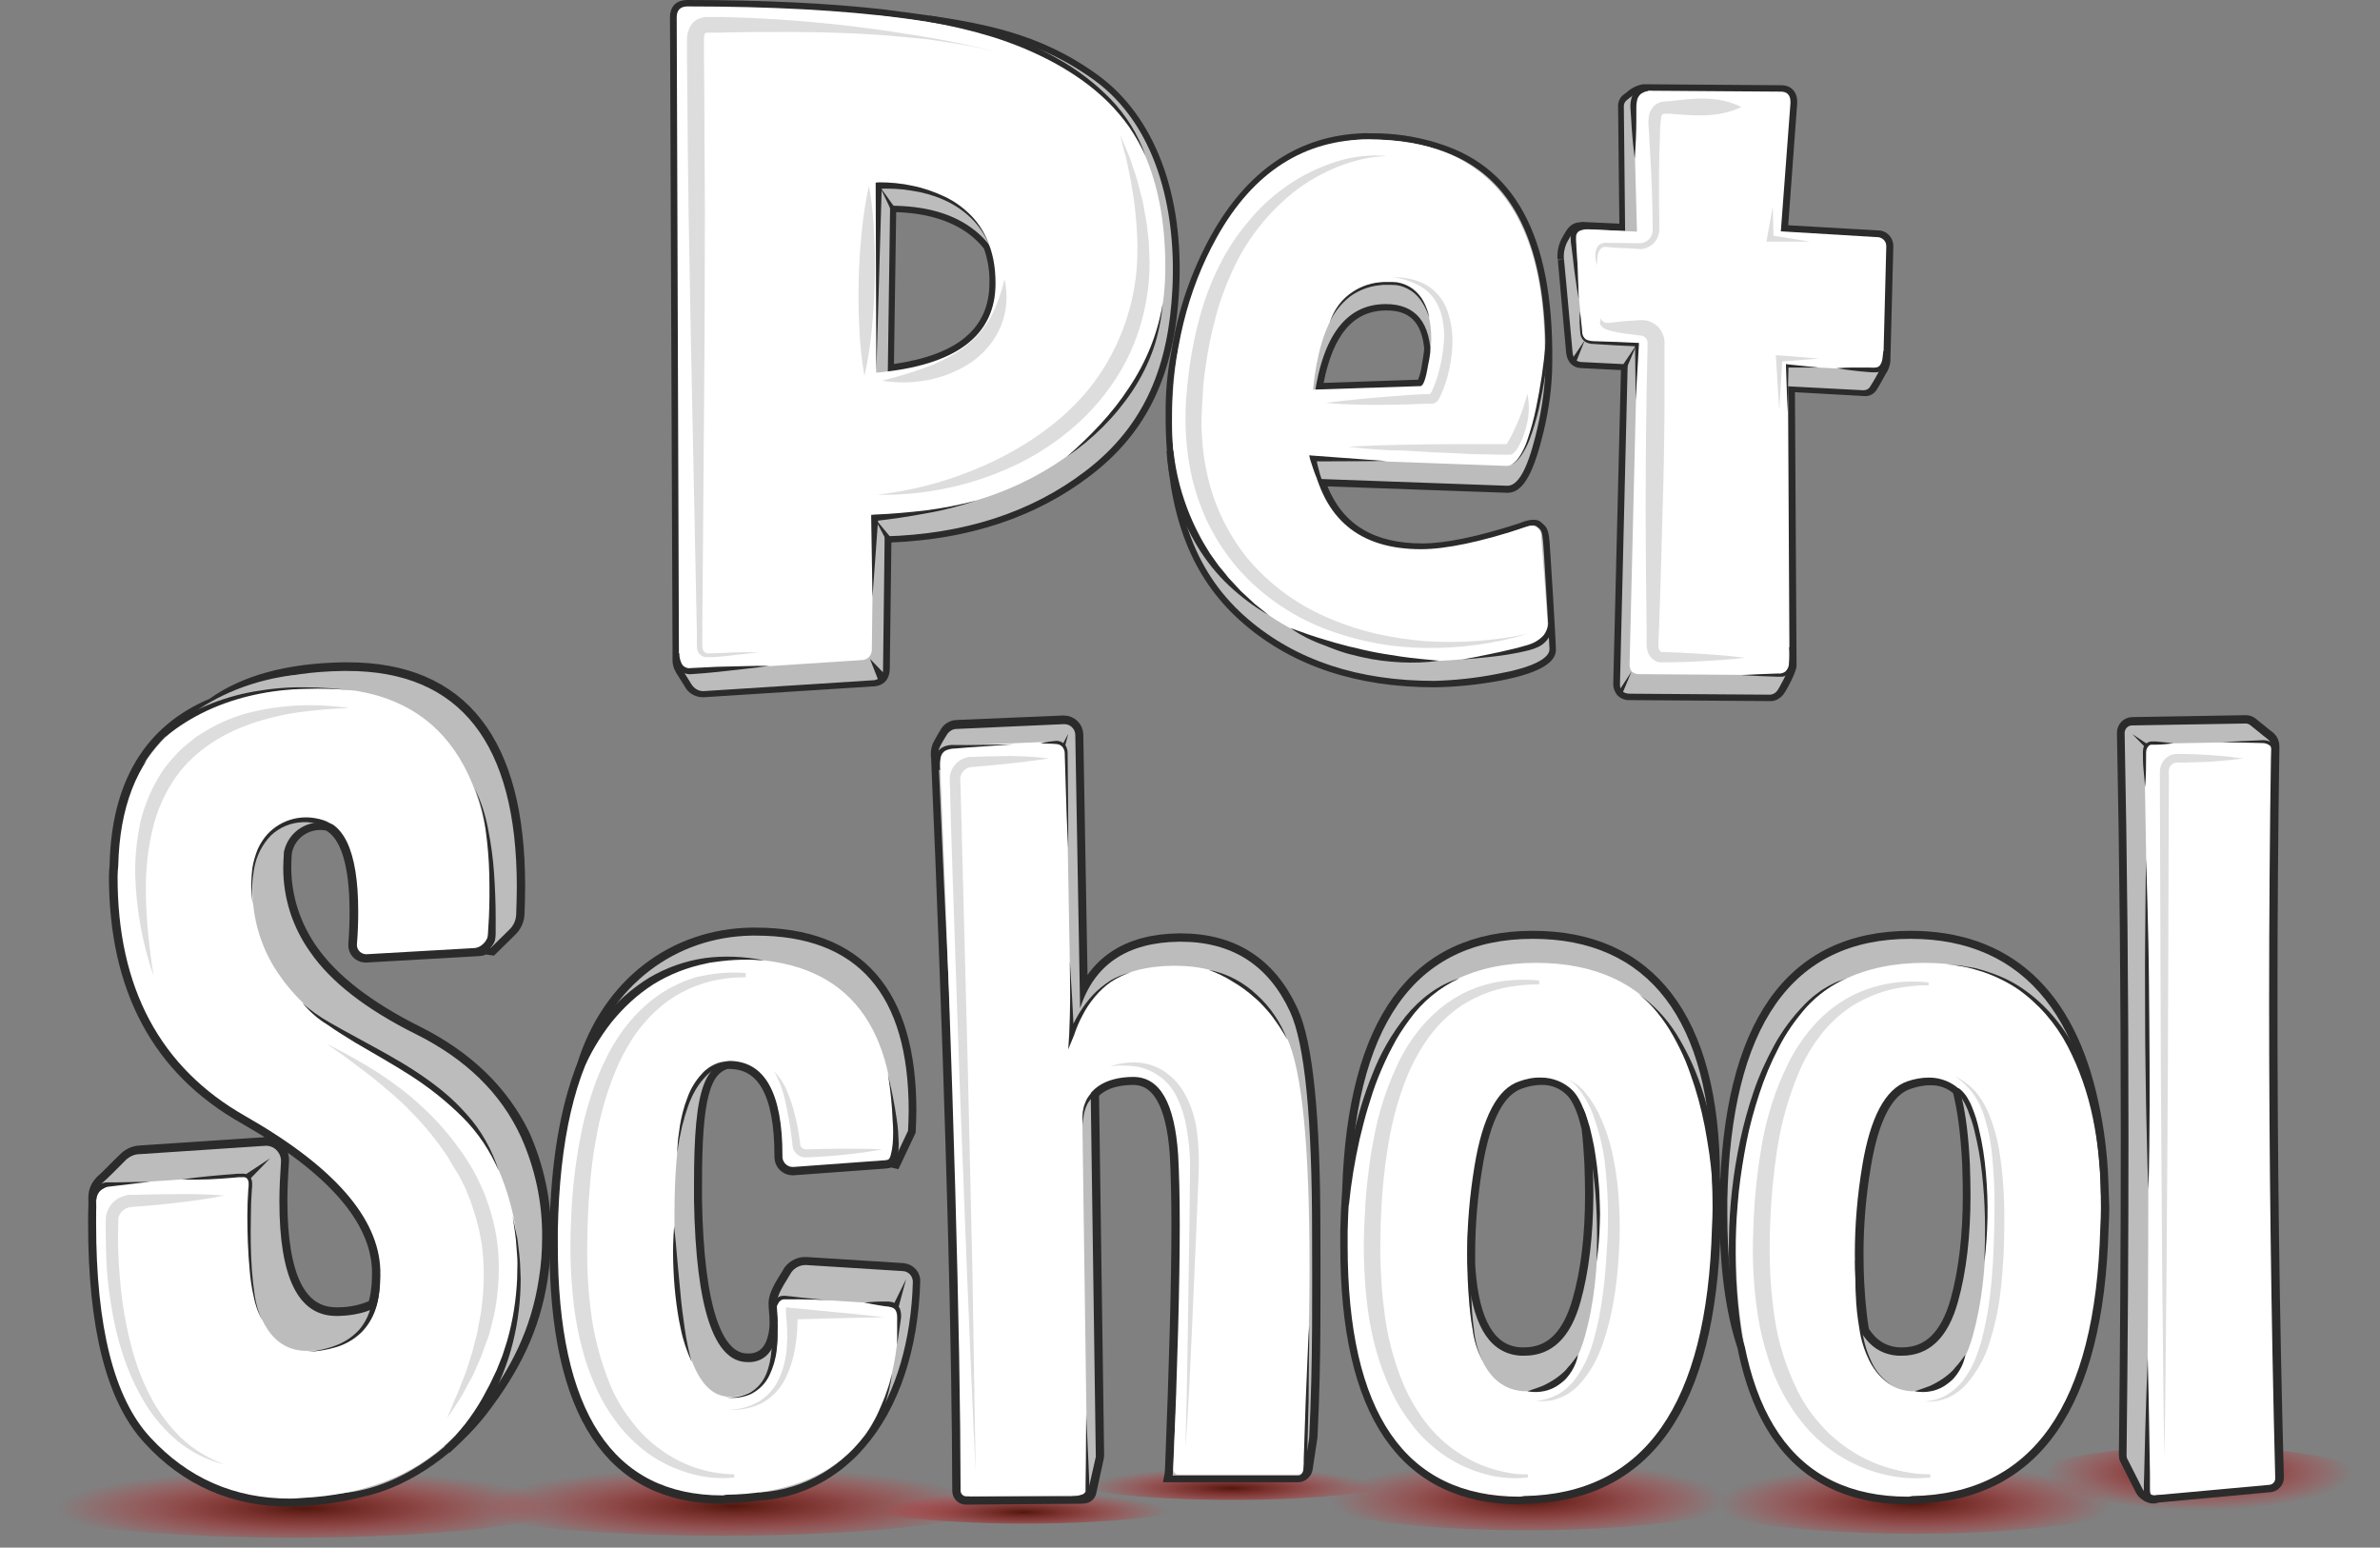 <?xml version="1.0" encoding="utf-8"?>
<!-- Generator: Adobe Illustrator 21.1.0, SVG Export Plug-In . SVG Version: 6.00 Build 0)  -->
<svg version="1.1" id="Layer_1" xmlns="http://www.w3.org/2000/svg" xmlns:xlink="http://www.w3.org/1999/xlink" x="0px" y="0px"
	 viewBox="0 0 742.8 483" style="enable-background:new 0 0 742.8 483;" xml:space="preserve">
<rect x="0" y="0" width="742.8" height="483" fill="#808080" stroke="none"/>
<style type="text/css">
	.st0{fill:url(#SVGID_1_);}
	.st1{fill:url(#SVGID_2_);}
	.st2{fill:url(#SVGID_3_);}
	.st3{fill:url(#SVGID_4_);}
	.st4{fill:url(#SVGID_5_);}
	.st5{fill:url(#SVGID_6_);}
	.st6{fill:url(#SVGID_7_);}
	.st7{fill:#2B2B2B;}
	.st8{fill:none;stroke:#2B2B2B;stroke-width:5;stroke-miterlimit:10;}
	.st9{fill:#BCBCBC;}
	.st10{fill:#FFFFFF;}
	.st11{fill:#DDDDDD;}
</style>
<title>PetSchool_20170728</title>
<g>
	<g id="Layer_13">
		
			<radialGradient id="SVGID_1_" cx="76.092" cy="-662.67" r="26.88" gradientTransform="matrix(2.88 0 0 -0.45 -124.102 172.553)" gradientUnits="userSpaceOnUse">
			<stop  offset="0" style="stop-color:#51170E"/>
			<stop  offset="0.42" style="stop-color:#8D1916;stop-opacity:0.61"/>
			<stop  offset="1" style="stop-color:#ED1C24;stop-opacity:0"/>
		</radialGradient>
		<ellipse class="st0" cx="91.7" cy="467.7" rx="91.7" ry="12.2"/>
		
			<radialGradient id="SVGID_2_" cx="122.572" cy="-662.05" r="26.88" gradientTransform="matrix(2.88 0 0 -0.45 -124.102 172.132)" gradientUnits="userSpaceOnUse">
			<stop  offset="0" style="stop-color:#51170E"/>
			<stop  offset="0.42" style="stop-color:#8D1916;stop-opacity:0.61"/>
			<stop  offset="1" style="stop-color:#ED1C24;stop-opacity:0"/>
		</radialGradient>
		<ellipse class="st1" cx="225.5" cy="467.1" rx="91.7" ry="12.2"/>
		
			<radialGradient id="SVGID_3_" cx="220.393" cy="-660.36" r="26.902" gradientTransform="matrix(2.29 0 0 -0.45 -28.041 171.042)" gradientUnits="userSpaceOnUse">
			<stop  offset="0" style="stop-color:#51170E"/>
			<stop  offset="0.42" style="stop-color:#8D1916;stop-opacity:0.61"/>
			<stop  offset="1" style="stop-color:#ED1C24;stop-opacity:0"/>
		</radialGradient>
		<ellipse class="st2" cx="476.7" cy="465.4" rx="73.1" ry="12.2"/>
		
			<radialGradient id="SVGID_4_" cx="273.197" cy="-661.5" r="26.885" gradientTransform="matrix(2.29 0 0 -0.45 -28.041 171.613)" gradientUnits="userSpaceOnUse">
			<stop  offset="0" style="stop-color:#51170E"/>
			<stop  offset="0.42" style="stop-color:#8D1916;stop-opacity:0.61"/>
			<stop  offset="1" style="stop-color:#ED1C24;stop-opacity:0"/>
		</radialGradient>
		<ellipse class="st3" cx="597.6" cy="466.5" rx="73.1" ry="12.2"/>
		
			<radialGradient id="SVGID_5_" cx="326.812" cy="-681.782" r="26.88" gradientTransform="matrix(1.78 0 0 -0.44 104.598 159.562)" gradientUnits="userSpaceOnUse">
			<stop  offset="0" style="stop-color:#51170E"/>
			<stop  offset="0.42" style="stop-color:#8D1916;stop-opacity:0.61"/>
			<stop  offset="1" style="stop-color:#ED1C24;stop-opacity:0"/>
		</radialGradient>
		<ellipse class="st4" cx="686" cy="463.6" rx="56.8" ry="12.2"/>
		
			<radialGradient id="SVGID_6_" cx="152.01" cy="-663.97" r="14.2" gradientTransform="matrix(3.14 0 0 -0.45 -157.846 173.162)" gradientUnits="userSpaceOnUse">
			<stop  offset="0" style="stop-color:#51170E"/>
			<stop  offset="0.42" style="stop-color:#8D1916;stop-opacity:0.61"/>
			<stop  offset="1" style="stop-color:#ED1C24;stop-opacity:0"/>
		</radialGradient>
		<ellipse class="st5" cx="319.9" cy="469" rx="52.9" ry="6.5"/>
		
			<radialGradient id="SVGID_7_" cx="172.66" cy="-656.61" r="14.2" gradientTransform="matrix(3.14 0 0 -0.45 -157.856 168.993)" gradientUnits="userSpaceOnUse">
			<stop  offset="0" style="stop-color:#51170E"/>
			<stop  offset="0.42" style="stop-color:#8D1916;stop-opacity:0.61"/>
			<stop  offset="1" style="stop-color:#ED1C24;stop-opacity:0"/>
		</radialGradient>
		<ellipse class="st6" cx="384.8" cy="461.6" rx="52.9" ry="6.5"/>
	</g>
	<g id="main_outline">
		<path class="st7" d="M219.1,217.6c-2-0.1-3.9-1.1-5-2.7l-0.1-0.2l-3-4.8c-0.2-0.4-0.4-0.8-0.6-1.2c-0.1-0.2-0.1-0.4-0.2-0.6
			c0-0.1-0.1-0.3-0.1-0.5l-0.1-0.3c-0.1-0.4-0.1-0.9-0.1-1.3v-2.6l-0.8-198c0-3.4,2-5.4,5.4-5.4c23.6,0,44.4,1,61.8,3l1.4,0.2l1,0.1
			l2.8,0.4l1,0.1l0.7,0.1c23.3,3.1,41.2,6.3,59.4,19.5c17.7,12.8,27,37.2,25.4,67c-1.4,26.6-10,44.6-27.9,58.2
			c-16.8,12.8-37.6,19.7-61.9,20.7l-0.5,39.6c-0.1,3.1-1.9,5.1-4.9,5.3l-53.1,3.4L219.1,217.6z M217.4,212.5c1,1.2,1.6,1.2,1.9,1.1
			l53-3.4c0.8-0.1,1.2-0.3,1.2-1.5l0.6-43.3l1.9-0.1c24.3-0.7,45-7.4,61.5-20c16.9-12.9,25-29.9,26.3-55.3
			c1.5-28.4-7.1-51.6-23.7-63.5C322.7,14,305.3,10.9,282.6,7.9l-0.7-0.1l-1-0.1l-2.7-0.4l-1-0.1L275.9,7c-17.2-2-37.8-3-61.3-3
			c-1.2,0-1.4,0.2-1.4,1.4l0.8,198v2.7c0,0.2,0,0.4,0.1,0.6v0.2c0,0,0,0.1,0,0.2c0,0.1,0,0.1,0.1,0.2c0.1,0.2,0.2,0.4,0.3,0.6
			L217.4,212.5z M275,118.2l0.8-56h2c11,0,20,2.5,26.7,7.4c2.3,1.6,4.3,3.6,6,5.8l0.2,0.2l0.1,0.3c1.4,4,2.1,8.2,2.1,12.4
			c0,16.8-12,26.7-35.5,29.6L275,118.2z M279.7,66.2l-0.7,47.4c20-2.9,29.8-11.2,29.8-25.3c0.1-3.7-0.5-7.3-1.7-10.7
			c-1.4-1.8-3.1-3.4-5-4.8C296.4,68.7,288.9,66.5,279.7,66.2L279.7,66.2z"/>
		<path class="st7" d="M447.7,214.5c-24.2,0-44.1-6.6-59.4-19.7s-23-31.1-24.3-56.9c-0.1-2.3-0.2-4.2-0.2-6.1v-1.3c0-0.3,0-0.7,0-1
			c-0.1-6.7,0.5-13.4,1.8-19.9c2-12.8,6.3-25.2,12.6-36.5c11-19.5,26.2-30.1,45.2-31.4c1.4-0.1,2.8-0.2,4.2-0.1l0,0
			c7.1-0.1,14.1,0.9,20.9,3l0.6,0.2l0.6,0.2c24.5,7.9,35.8,31.2,34.7,71.2c-0.3,7-1.4,13.9-3.2,20.7c-3,11.8-6.3,17-10.8,16.9
			l-56.1-2c4.9,12,14.6,17.8,29.6,17.8c7.2,0,17.4-2.1,30.3-6.3l0,0c2.4-1,5.2-1.7,6.8-0.3l0.3,0.3c2,1.6,2.2,2.7,2.6,10.1
			c1.2,18.6,1.7,28.3,1.7,29.4c0,4.3-6,7.5-17.8,9.7C461.2,213.7,454.5,214.4,447.7,214.5z M426.7,45.5c-1,0-2,0-3,0.1
			c-17.6,1.2-31.7,11.1-42,29.4c-6.1,11-10.2,22.9-12.1,35.3c-1.2,6.3-1.8,12.8-1.7,19.2c0,0.3,0,0.6,0,1v1.4c0,1.8,0.1,3.6,0.2,5.9
			c1.3,25,8.3,41.7,22.9,54.1s33.6,18.7,56.8,18.7c6.5-0.1,13-0.8,19.3-2.1c12.1-2.2,14.5-5.1,14.5-5.8c0-0.9-0.5-9.6-1.7-29.2
			c-0.4-6.6-0.5-6.7-1.2-7.2l-0.2-0.1c-1,0.1-2.1,0.4-3,0.8l-0.2,0.1c-13.4,4.3-24,6.5-31.6,6.5c-17.8,0-29.3-7.9-34.3-23.3
			l-0.9-2.7l61.9,2.2c0.5,0,3.4-0.6,6.8-13.9c1.7-6.5,2.7-13.1,3-19.8c1.5-56.4-23.7-64.6-32-67.3l-0.5-0.1l-0.6-0.2
			c-6.4-1.9-13.1-2.9-19.8-2.8L426.7,45.5z M408.3,123.6l0.4-2.4c3.2-18.8,11.2-28.4,23.9-28.4c6.6,0,14.7,2.7,15.9,15.7v0.2v0.2
			c-0.2,1.5-0.4,3.3-0.8,5.4c-0.8,5.1-1.8,8.1-4.4,8.1L408.3,123.6z M432.6,96.9c-10.1,0-16.5,7.4-19.5,22.6l29.5-1
			c0.6-1.6,1-3.2,1.2-4.8c0.3-1.9,0.6-3.5,0.7-4.9C443.7,100.6,439.9,96.8,432.6,96.9L432.6,96.9z M443.3,118.5L443.3,118.5z"/>
		<path class="st7" d="M552.3,218.8h-0.4l-43.1-0.3c-1.5,0.1-2.9-0.4-4-1.5c-0.9-1.1-1.4-2.5-1.3-3.9l2.4-97.6l-12.1-0.6l0,0
			c-2.8,0-4.7-1.8-5-4.8c-1.7-18.4-2.5-28.2-2.6-28.9l1.7-0.2l-1.8,0c-0.2-2.6,0.4-5.2,1.8-7.4l0.1-0.2c1-1.8,2.2-3.8,4.8-4
			c0.6-0.1,1.2-0.2,1.8-0.1l10.8,0.5l-0.4-36.8c0-1.4,0.7-2.8,1.9-3.6c0.3-0.2,0.5-0.4,0.8-0.6c1.4-1.3,3.2-2.2,5.1-2.5
			c0.2,0,0.5,0,0.7,0h0.1l42.3,0.3c3.1,0,5,2,5,5.2v0.5l-2.8,38l27.8,1.6c2.7-0.1,4.9,2,5,4.7c0,0.2,0,0.4,0,0.6l-0.9,34.9
			c0,0.4,0,0.8-0.1,1.2c-0.2,1.2-0.6,2.3-1.3,3.3l-0.4,0.7c-1.1,2.1-2.3,4.1-2.4,4.2c-0.8,1.4-2.4,2.3-4,2.1l-21.6-1.2l0.5,84.7
			c0,0.2,0,0.4,0,0.6v0.1c0,1.9-3.5,8.5-4.5,9.4l0,0C554.9,218.4,553.7,218.9,552.3,218.8z M490.1,81c0.1,0.5,0.1,1,0.2,1.6
			c0.1,1.2,0.3,3,0.5,5.5c0.4,4.8,1.1,12.1,2,21.8c0.1,1.1,0.4,1.1,1.1,1.1l16.2,0.8l-2.5,101.5c-0.1,0.3,0,0.7,0.2,1
			c0.3,0.2,0.7,0.3,1.1,0.2l43.4,0.3c0.3,0,0.6-0.1,0.8-0.3c1.3-2.1,2.4-4.3,3.3-6.6v-0.2v-0.2c0-0.1,0-0.1,0-0.2l-0.5-88.9
			l25.9,1.3c0.1,0,0.2-0.1,0.3-0.2c0-0.1,1.3-2.1,2.3-4.1l0.4-0.7c0.3-0.5,0.6-1,0.8-1.6v-0.4c0-0.2,0.1-0.5,0.1-0.7l1-34.9
			c0-1-0.2-1.1-1.2-1.2l-31.9-1.9l3.1-42.3c0-1.2-0.3-1.2-1-1.2l-42.2-0.3h-0.4c-1.1,0.3-2.2,0.9-3,1.7c-0.3,0.3-0.6,0.5-0.9,0.7
			c-0.1,0.1-0.2,0.2-0.3,0.4l0.4,41.1l-15-0.7c-0.3,0-0.5,0-0.8,0.1l-0.3,0c-0.5,0-0.8,0.4-1.8,2l-0.1,0.2c-1,1.5-1.4,3.3-1.2,5.1
			l0,0L490.1,81L490.1,81L490.1,81z M513.2,30.3L513.2,30.3z"/>
		<path class="st8" d="M129.9,322.6c-15.6-7.8-26.6-16.4-33.1-25.7c-5.4-7.7-8.4-16.8-8.4-26.2c0-1.6,0.1-3.2,0.2-4.7
			c1.1-6.3,7.1-10.4,13.4-9.3c0.2,0,0.4,0.1,0.6,0.1c6,3.1,9,12.4,9,27.8c0,3.2-0.1,6.5-0.4,10.2c-0.1,1.6,1.1,3,2.7,3.1
			c0.1,0,0.2,0,0.4,0l35-2c0.7,0,1.3-0.2,1.9-0.6l2.1,0.3l5.9-5.8c1.2-1.2,1.9-2.8,2-4.5c0.1-3,0.2-5.9,0.2-8.7
			c0-44.9-17.6-67.4-52.9-67.4h-1.3c-17.3,0.3-30.8,4-40.6,11.1c-19.4,8.1-29.4,24.7-29.9,50c-0.1,1.1-0.2,2.2-0.2,3.2
			c0,34.8,13.3,59.8,40.1,74.9c27.5,15.7,41.5,31.7,42,48v1.5c0,3.4-0.4,6.8-1.4,10c-3.6,1.7-7.6,2.6-11.6,2.6H105
			c-11.9,0-17.8-11.9-17.8-35.8c0-3.8,0.2-7.9,0.5-12.3c0.2-2.6-1.8-4.8-4.4-5c-0.2,0-0.4,0-0.6,0l-39.1,2.6c-1.5,0.1-2.9,0.7-4,1.7
			c-3,2.8-5.6,5.7-7.7,7.5c-1.9,2.1-1.9,3.7-1.8,6.5l0,0c-0.1,2.1-0.1,4.2-0.1,6.2c0,32.2,5.6,54.4,16.9,66.7
			c11.7,12.8,26.2,19.1,43.6,19.1c1.3,0,2.6-0.1,3.9-0.2c6-0.3,12-1.2,17.9-2.7c15.8-3.3,29.5-14.6,37.7-25.2
			c9.7-12.7,16.1-25.1,18.5-41c0.6-4.3,0.9-8.6,1-12.9c0.1-10.8-2.2-21.4-6.6-31.3C156.4,341.1,145.5,330.4,129.9,322.6z"/>
		<path class="st8" d="M281.8,396.7l-30.3-1.9c-1.8-0.1-3.5,0.8-4.6,2.2c-1.6,2.9-4.9,7.1-4.5,10.3v0.2c0,0.1,0,0.3,0,0.4
			c0.2,1.9,0.3,3.6,0.3,5.3c-0.2,5.2-2,11.2-8.4,11.7h-1c-10.5,0-16.1-16.8-16.7-50.3v-5.2c0-26.6,2.4-36.1,10.1-38.3
			c0.3,0,0.5,0,0.8,0c11.1,0,16.7,9.8,16.7,29.5v0.5c0,1.7,1.4,3.2,3.1,3.2c0.1,0,0.2,0,0.2,0l28.7-2.1c0.5,0,1-0.2,1.5-0.5l1.3,0.3
			l4.3-9.1c0.1-2.1,0.2-4.2,0.2-6.3c0-36.4-15.9-54.6-47.7-54.6h-1.3c-23.7,0.4-44.1,15.2-52,40.8c-5.2,13.2-8.1,30.2-8.5,51.1v4.9
			c0,52,17.1,78,51.4,78c0.4,0,0.8-0.1,1.1-0.2c3.5,0,6.9-0.3,10.3-0.8l0,0c10.1-0.6,19.6-4.7,27-11.5c1.5-1.3,2.8-2.7,4.1-4.2
			c10.3-11.8,16.2-29.5,16.8-50C284.9,398.4,283.6,396.9,281.8,396.7z"/>
		<path class="st8" d="M402.6,315.6c-6.7-14.5-18.1-21.8-34.1-21.8h-0.5c-16.2,0.2-26.5,7.2-30.9,20.8l-1.5-85.3
			c0-1.9-1.6-3.5-3.6-3.5c0,0-0.1,0-0.1,0l-33.2,1.4c-1.1,0-2.2,0.6-2.8,1.5c-0.9,1.4-1.7,2.9-2.5,4.4c-0.4,1.1-0.5,2.3-0.3,3.4
			c0.4,10.6,0.9,20.9,1.3,31c3.5,87.6,5.2,153.6,5.3,197.8c0,1,0.8,1.8,1.8,1.8c0,0,0,0,0,0l36.2-0.3l0,0c1.1,0,1.8-0.4,2-1.3
			l2.3-10.6c0-0.2,0.1-0.4,0.1-0.6l-1.6-113.3c3-3.5,7.9-4.9,13.1-4.9c8.2,0,12.9,8.1,14,24.3c0.3,5.5,0.5,12.9,0.5,22
			c0,18.1-0.7,43.4-2,76.1c-0.2,2.9,0,0,0,0c0,0.5,0,1.1-0.1,1.6h39.1c1,0,1.9-0.8,2.1-1.8l1.5-10c1.2-24.4,0.9-45.7,0.9-63.6
			C409.6,348.6,407.3,325.5,402.6,315.6z"/>
		<path class="st8" d="M534.3,367.5c0-49.7-20.2-74.5-55.9-74.5c-36.3,0-55.3,26.1-57,78.4c-0.3,4.1-0.5,8.4-0.6,12.8v4.5
			c0,52.2,17.9,78.3,53.7,78.3c0.4,0,0.9-0.1,1.3-0.2c37.6-0.5,57.2-28.4,58.7-83.7c0.1-2.1,0.2-4.1,0.2-6.2
			C534.6,373.8,534.5,370.6,534.3,367.5L534.3,367.5z M497,363.2c0.1,3.3,0.2,6.5,0.2,9.6c0,12.8-1.3,23.9-4,33.3
			c-3.2,11.3-9,16.9-17.5,16.9h-1.1c-9.2-0.5-14.6-8.4-16.3-23.5c-0.2-1.7-0.3-3.3-0.4-5c0-1.1,0-2.1,0-3.2c0-9.2,0.8-18.4,2.3-27.4
			c2.5-15.3,7.1-24.1,13.9-26.5c2.2-0.8,4.6-1.3,7-1.3c3.6-0.1,7.1,1.3,9.7,3.9c2.2,2.2,4,6.3,5.3,12
			C496.5,355.4,496.8,359.2,497,363.2z"/>
		<path class="st8" d="M655.5,368.4c0-0.1,0-0.1,0-0.2c-0.3-7.9-1.3-15.8-3-23.6c-7.3-34.3-26.6-51.6-56.2-51.6
			c-37,0-56.1,27.1-57.1,81.4v4.4c0,16.4,1.8,30.2,5.5,41.3c6.2,31.3,23.2,46.9,50.9,46.9c0.4,0,0.9-0.1,1.3-0.2
			c37.6-0.5,57.2-28.4,58.7-83.7c0.1-2.1,0.2-4.1,0.2-6.2C655.7,374.1,655.6,371.2,655.5,368.4C655.5,368.4,655.5,368.4,655.5,368.4
			z M614.9,363.2c0.1,3.3,0.2,6.5,0.2,9.6c0,12.8-1.3,23.9-3.9,33.3c-3.2,11.3-9,16.9-17.5,16.9h-1.1c-5-0.3-8.9-2.8-11.7-7.4
			c-0.3-1.7-0.6-3.6-0.8-5.6c-0.7-6.2-1-12.4-1-18.7c0-9.2,0.8-18.4,2.3-27.4c2.5-15.2,7.1-24.1,14-26.4c2.2-0.8,4.6-1.3,7-1.3
			c3.5-0.1,6.9,1.2,9.4,3.6C613.3,345.4,614.4,353.2,614.9,363.2z"/>
		<path class="st8" d="M708.3,313c0-27.1,0.2-53.6,0.6-79.4c0-0.1,0-0.1,0-0.2c0-0.2,0-0.3,0-0.5c0-0.8-0.3-1.6-0.9-2.2
			c-2.1-1.6-3.9-3.2-5.6-4.5c-0.4-0.3-0.9-0.5-1.4-0.5l-35.5,0.6c-1.3,0-2.3,1.1-2.3,2.4c0,0,0,0,0,0c0.8,39.4,1.2,81.3,1.2,125.6
			c0,32-0.2,65.3-0.6,99.9c0,0.4,0.1,0.8,0.3,1.1l4.8,9.5c0.6,1.1,2.7,2.4,3.8,1.8l0.1-0.1l35.6-3.3c1.1-0.1,1.9-1,1.9-2.1
			C708.9,409.9,708.3,360.5,708.3,313z"/>
	</g>
	<g id="_3D_depth">
		<path class="st9" d="M365.9,90.3c-1.2,23.4-8.2,42.3-27.1,56.7c-16.9,12.9-37.8,19.7-62.7,20.4l-0.5,41.5c0.1,1.7-1.1,3.2-2.9,3.4
			c-0.1,0-0.2,0-0.2,0l-53,3.4c-1.5,0-2.8-0.8-3.6-2l-3-4.8c-0.5-0.8-0.8-1.8-0.8-2.8l2.6-194.4c0-2.2,1.1-3.4,3.4-3.4
			c26,0,41.7-5.4,60.1-3c27.1,3.5,44.8,6.4,63.3,19.7C360.6,38.9,367.2,64.8,365.9,90.3z M314.2,94.6c0-10.4-3.6-18.1-10.9-23.4
			c-6.4-4.7-14.9-7-25.5-7l-0.8,58.3C301.8,120.4,314.2,111.1,314.2,94.6L314.2,94.6z"/>
		<path class="st9" d="M483.6,202.6c0,3-5.7,5.8-16.2,7.7c-6.5,1.3-13.1,2-19.7,2.2c-23.8,0-43.1-6.4-58.1-19.2
			c-15.8-13.5-23.8-32.7-23.8-63.8c0-21.8,4.7-32.5,14-49.2c11.4-20.4,27.3-37.2,47.5-36.8C455,44.1,484,54,482.3,115.9
			c-0.3,6.8-1.4,13.6-3.1,20.3c-2.6,10.4-5.5,15.5-8.8,15.4l-60.7-2.2c3.5,18.8,14.8,28.2,34,28.2c7.8,0,16.7-7.9,30.9-12.6
			c0.3-0.1,3.9-1.7,5-0.7c1.6,1.3,1.8,0.8,2.3,9C483.1,192.7,483.6,201.6,483.6,202.6z M446.6,112.3c0-11.6-4.7-17.4-14.1-17.4
			c-13,0-20.6,11-22.8,33l33.5-1.1c0.9,0,1.7-2.2,2.4-6.5C446.2,117.7,446.6,115,446.6,112.3L446.6,112.3z"/>
		<path class="st9" d="M585.8,83.5c0,0,1.8,27.7,1.8,29.8c0,0.8-0.8,2-1.5,3.2c-1.1,2.1-2.4,4.1-2.4,4.1c-0.4,0.8-1.3,1.2-2.1,1.2
			l-26.6-1.4c0,0,3.3,86.5,3.3,87.6s-3.2,7.3-3.9,7.9c-0.6,0.6-1.5,1-2.4,0.9l-43.2-0.3c-2.3,0-3.3-1.1-3.2-3.2l2.4-99.6l-14.1-0.7
			c-1.9,0-2.9-1-3.1-3c-1.8-19.9-2.7-29.6-2.7-29c-0.2-2.2,0.3-4.4,1.5-6.3c1.1-2,1.9-3.4,4.1-3.2l13.5,0.6l-0.4-39
			c0-0.8,0.4-1.5,1.1-2c1.5-1.1,2.8-2.5,4.9-2.8c2.1-0.3,40,6.5,40,6.5c2,0,3,1.1,3,3.2v0.4l-3,40l29.8,1.8c1.6-0.1,3,1.1,3.1,2.7
			C585.8,83.1,585.8,83.3,585.8,83.5z"/>
		<path class="st9" d="M43.6,360.2l39.1-2.6c2.6-0.2,4.8,1.8,5,4.4c0,0.2,0,0.4,0,0.6c-0.3,4.4-0.5,8.5-0.5,12.3
			c0,23.9,5.9,35.8,17.8,35.8h0.6c14.4-0.4,21.6-8.1,21.6-23v-1.4c-0.5-15.9-14.2-31.5-40.9-46.7c-26-14.7-39-39-39-72.9
			c0-1.1,0.1-2.1,0.2-3.2c0.7-35.5,20.6-53.5,59.6-54.1h1.3c35.2,0,52.9,22.5,52.9,67.4c0,2.8-0.1,5.7-0.2,8.7
			c-0.1,1.7-0.8,3.3-2,4.5l-5.9,5.8l-33.4-5.2c0.4-4.7,0.6-9.1,0.6-13.1c0-18.8-8.8-18.8-17.8-20.5c-6.2-1.5-12.4,2.3-13.9,8.5
			c-0.1,0.2-0.1,0.4-0.1,0.7c-0.1,1.6-0.2,3.2-0.2,4.7c0,9.4,2.9,18.5,8.4,26.2c6.4,9.3,17.4,17.9,33.1,25.7
			c15.6,7.8,26.5,18.5,32.7,32c4.4,9.8,6.7,20.5,6.6,31.3c0,4.3-0.3,8.7-1,12.9c-2.4,15.9-8.8,28.4-18.5,41
			c-9.2,12.1-25.7,25.1-44.3,26.1c-1.3,0.1-4.4-10.3-5.6-10.3c-16.9,0-31.1-6.2-42.5-18.6C46.4,425.1,41,403.4,41,372.1
			c0-0.4-10.9,6.4-11,3.7s-0.1-4.4,1.8-6.5c2.1-1.8,4.8-4.6,7.7-7.5C40.7,360.8,42.1,360.2,43.6,360.2z"/>
		<path class="st9" d="M251.5,394.8l30.3,1.9c1.8,0.1,3.1,1.6,3.1,3.4c-1,36.4-18.8,63.8-47.9,65.7c-0.4,0.1-5.4-11-5.7-11
			c-33.3,0-50-25.3-50-75.9v-4.7c0.3-17.1-2.3-29.7,1.3-41.4c7.9-25.6,28.4-40.4,52-40.8h1.3c31.8,0,47.7,18.2,47.7,54.6
			c0,2.1-0.1,4.2-0.2,6.3l-4.3,9.1l-29.6-6.5v-3.8c0-19.2-7.6-21-18.5-21c-11,0-14.4,7.8-14.4,38.8v5.2c0.6,33.6,6.2,50.4,16.7,50.4
			h1c9.2-0.7,8.8-12.8,8.1-17.6c-0.3-3.3,2.9-7.4,4.5-10.3C248,395.6,249.7,394.8,251.5,394.8z"/>
		<path class="st9" d="M335.6,229.4l1.5,85.3c4.4-13.7,14.7-20.6,30.9-20.8h0.5c16,0,27.4,7.3,34.1,21.8c4.6,9.9,6.9,33,6.9,69.4
			c0,17.9,0.3,39.2-0.9,63.6l-1.5,10c-0.2,1-1,1.8-2.1,1.8h-39c1.4-32.5,4-69.6,4-87.5c0-8.9-0.2-16.1-0.5-21.5
			c-1.1-15.8-5.6-23.7-13.6-23.7c-8,0-13.1,4.2-15.5,12.6l1.6,114.1c0,0.2,0,0.4-0.1,0.6l-2.4,10.6c-0.2,0.9-0.9,1.3-2,1.3h-35
			c0-47.7-5.4-129-9.6-230.2c-0.2-1.2-0.1-2.3,0.3-3.4c0.7-1.5,1.6-3,2.5-4.4c0.7-0.9,1.7-1.5,2.8-1.5L332,226
			C333.9,225.9,335.6,227.4,335.6,229.4C335.6,229.4,335.6,229.4,335.6,229.4z"/>
		<path class="st9" d="M478.4,293c35.8,0,55.9,24.9,55.9,74.5c0,2-2.3,3.9-2.4,5.9c-1.5,53.8-20.5,80.9-57.1,81.4
			c-0.4,0.1-0.8,0.2-1.3,0.2c-34.8,0-52.2-25.4-52.2-76.2v-4.4C422.4,320.1,441.4,293,478.4,293z M473.2,329
			c-6.6,2.3-11.2,10.9-13.6,25.7c-1.5,8.8-2.2,17.7-2.2,26.7c0,6.1,0.3,12.1,1,18.2c1.7,15.1,7.1,23,16.3,23.5h1.1
			c8.5,0,14.4-5.6,17.5-16.9c2.6-9.3,3.9-20.4,4-33.3c0-3.2-0.1-6.4-0.2-9.6c-0.8-16.9-3.4-27.5-7.6-31.7c-2.5-2.5-5.9-3.8-9.5-3.8
			C477.7,327.8,475.4,328.2,473.2,329L473.2,329z"/>
		<path class="st9" d="M596.3,293c35.8,0,56.5,25.2,59.2,75.4c0.1,2-5.6,3.1-5.8,5.1c-1.5,53.8-20.5,80.9-57.1,81.4
			c-0.4,0.1-0.8,0.2-1.3,0.2c-34.8,0-52.2-25.4-52.2-76.2v-4.4C540.2,320.1,559.2,293,596.3,293z M591.1,329
			c-6.6,2.3-11.2,10.9-13.6,25.7c-1.5,8.8-2.2,17.7-2.2,26.7c0,6.1,0.3,12.1,0.9,18.2c1.7,15.1,7.1,23,16.3,23.5h1.1
			c8.5,0,14.4-5.6,17.5-16.9c2.6-9.3,3.9-20.4,3.9-33.3c0-3.2-0.1-6.4-0.2-9.6c-0.8-16.9-3.4-27.5-7.6-31.7
			c-2.5-2.5-5.9-3.8-9.5-3.8C595.5,327.7,593.2,328.2,591.1,329L591.1,329z"/>
		<path class="st9" d="M701.6,451.9l-29,14.8c-1.2,0.5-3.2-0.7-3.8-1.8l-4.8-9.5c-0.2-0.3-0.3-0.7-0.3-1.1
			c0.4-34.6,0.6-67.9,0.6-99.9c0-44.4-0.4-86.2-1.2-125.6c0-1.3,1-2.4,2.3-2.4c0,0,0,0,0,0l35.5-0.6c0.5,0,1,0.2,1.4,0.5
			c1.7,1.3,3.5,2.9,5.6,4.5c0.6,0.5,1,1.3,0.9,2.2c-0.6,23.8-7.8,47.2-7.8,72.2c0,46.3,0.6,94.5,1.9,144.6
			C702.9,450.6,702.4,451.5,701.6,451.9z"/>
		<path class="st9" d="M45,238.2c1.9-3.3,14.7-22.1,43.1-27s-43.3,26.9-43.3,26.9"/>
	</g>
	<g id="front_face_school">
		<path class="st10" d="M34.4,369.6l42.5-2.9c0.7,0,1.3,0.5,1.4,1.2c0,0.1,0,0.1,0,0.2c-0.6,6.1-0.8,11.7-0.8,16.7
			c0,24.5,6.1,36.8,18.3,36.8h0.7c14.8-0.4,22.2-8.3,22.2-23.7v-1.5c-0.5-16.3-14.5-32.3-42-48c-26.7-15.1-40.1-40.1-40-74.9
			c0-1.1,0.1-2.2,0.2-3.2c0.8-36.4,21.2-55,61.3-55.6h1.3c36.2,0,54.3,23.1,54.3,69.2c0,2.4,0,5-0.1,7.6c-0.1,2.3-1.9,4.2-4.2,4.3
			l-35,2c-1.6,0.1-3-1.1-3.1-2.7c0-0.1,0-0.2,0-0.4c0.3-3.6,0.4-7,0.4-10.2c0-19.3-4.7-29-14.1-29c-11.3,0-17.5,5.8-18.7,17.3
			c-0.1,1.6-0.2,3.2-0.2,4.9c0,9.6,3,19.1,8.6,26.9c6.6,9.6,17.9,18.4,34,26.4s27.3,19,33.7,32.9c4.5,10.1,6.9,21,6.8,32.1
			c0,4.5-0.4,8.9-1,13.3c-2.5,16.3-9.4,29.9-20.8,40.6c-11.4,10.8-26.6,16.6-45.7,17.6c-1.3,0.1-2.6,0.2-3.9,0.2
			c-17.4,0-31.9-6.4-43.6-19.1c-11.3-12.2-16.9-34.4-16.9-66.7c0-2.6,0-5.2,0.1-7.9C30.1,371.7,32,369.8,34.4,369.6z"/>
		<path class="st10" d="M245.3,405l32.5,2c1.6,0.1,2.8,1.4,2.8,3c-0.9,37.1-18.9,56-54,56.5c-0.4,0.1-0.8,0.2-1.1,0.2
			c-34.3,0-51.4-26-51.4-78v-4.9c1.1-55.8,19.3-83.9,54.8-84.5h1.3c32.7,0,49,18.7,49,56.1c0,1.2,0,2.4,0,3.7
			c-0.1,1.6-1.3,2.9-2.9,3l-28.7,2.1c-1.7,0.1-3.2-1.2-3.4-2.9c0-0.1,0-0.2,0-0.2v-0.5c0-19.7-5.6-29.5-16.7-29.5
			c-11.3,0-17,15.9-17,47.8v5.3c0.7,34.5,6.4,51.7,17.2,51.7h1c9.4-0.8,14.1-7.9,14.1-21.6c0-2-0.1-4.2-0.3-6.5
			c-0.1-1.5,1.1-2.9,2.6-2.9C245.1,405,245.2,405,245.3,405z"/>
		<path class="st10" d="M332.7,234.6l1.6,88.2c4.5-14.1,15.1-21.2,31.8-21.4h0.5c16.4,0,28.1,7.5,35,22.4c4.8,10.2,7.1,34,7.1,71.3
			c0,17.9-0.6,39-1.7,63.3c0,1-0.9,1.8-1.9,1.8h-37.4c-0.9,0-1.5-0.7-1.5-1.6c0,0,0,0,0-0.1c1.3-32.6,2-58,2-76.1
			c0-9.2-0.2-16.5-0.5-22c-1.1-16.2-5.7-24.3-14-24.3c-8.2,0-15.8,3.5-15.9,13l1.6,115.9c0,0.9-0.7,1.7-1.6,1.7c0,0,0,0,0,0
			l-36.2,0.3c-1,0-1.8-0.8-1.8-1.8c0,0,0,0,0,0c-0.1-49.3-2.2-125.8-6.5-229.3c-0.1-1.6,1.2-3,2.8-3.1l33.6-1.4
			c1.7-0.1,3.1,1.1,3.2,2.8C332.7,234.6,332.7,234.6,332.7,234.6z"/>
		<path class="st10" d="M479.4,300.5c36.8,0,55.1,25.5,55.1,76.5c0,2.1-0.1,4.1-0.2,6.2c-1.5,55.2-21.1,83.1-58.7,83.7
			c-0.4,0.1-0.9,0.2-1.3,0.2c-35.8,0-53.7-26.1-53.7-78.3v-4.5C421.8,328.4,441.4,300.5,479.4,300.5z M474.1,337.5
			c-6.8,2.3-11.4,11.2-13.9,26.4c-1.5,9.1-2.3,18.2-2.3,27.4c0,6.2,0.3,12.5,1,18.7c1.7,15.6,7.3,23.6,16.7,24.2h1.1
			c8.8,0,14.8-5.8,18-17.3c2.7-9.6,4-21,4-34.2c0-3.2-0.1-6.5-0.2-9.9c-0.9-17.4-3.5-28.3-7.8-32.6c-2.6-2.5-6.1-3.9-9.7-3.9
			C478.7,336.2,476.3,336.7,474.1,337.5L474.1,337.5z"/>
		<path class="st10" d="M600.6,300.5c36.8,0,55.1,25.5,55.1,76.5c0,2.1-0.1,4.1-0.2,6.2c-1.5,55.2-21.1,83.1-58.7,83.7
			c-0.4,0.1-0.9,0.2-1.3,0.2c-35.8,0-53.7-26.1-53.7-78.3v-4.5C543,328.4,562.5,300.5,600.6,300.5z M595.2,337.5
			c-6.8,2.4-11.5,11.2-14,26.4c-1.5,9.1-2.3,18.2-2.3,27.4c0,6.2,0.3,12.5,1,18.7c1.7,15.6,7.3,23.6,16.7,24.2h1.1
			c8.8,0,14.8-5.8,18-17.3c2.7-9.6,4.1-21,4.1-34.2c0-3.2-0.1-6.5-0.2-9.9c-0.9-17.4-3.5-28.3-7.8-32.6c-2.6-2.5-6.1-3.9-9.7-3.9
			C599.8,336.3,597.5,336.7,595.2,337.5L595.2,337.5z"/>
		<path class="st10" d="M708.3,463.4l-36.1,3.3c-1.2,0.1-2.2-0.7-2.3-1.9c0-0.1,0-0.1,0-0.2c0.4-34.9,0.6-68.6,0.6-101
			c0-45.7-0.4-88.8-1.3-129.4c0-1.2,0.9-2.1,2-2.1c0,0,0,0,0,0l35.5-0.6c1.2,0,2.1,0.9,2.1,2c0,0,0,0,0,0.1
			c-0.4,25.8-0.6,52.3-0.6,79.4c0,47.5,0.6,96.9,1.9,148.2C710.2,462.3,709.4,463.3,708.3,463.4z"/>
	</g>
	<g id="front_face_Pet">
		<path class="st10" d="M363.7,83.3c0,23.9-9.5,43-28.4,57.4c-16.9,12.9-37.8,19.7-62.7,20.4l-0.5,41.5c0.1,1.7-1.1,3.2-2.9,3.4
			c-0.1,0-0.2,0-0.2,0l-53.4,3.5c-2.4,0.2-3.7-0.9-3.7-3.2L211.2,5.4c0-2.2,1.1-3.4,3.4-3.4c26,0,48.2,1.2,66.6,3.6
			c27.1,3.5,47,10.4,59.7,20.8C356.1,38.9,363.7,57.9,363.7,83.3z M310.7,88.3c0-10.4-3.6-18.1-10.9-23.4c-6.4-4.7-14.9-7-25.5-7
			l-0.8,58.4C298.3,114.1,310.8,104.8,310.7,88.3L310.7,88.3z"/>
		<path class="st10" d="M483.1,196.8c0,3-5.2,5.4-15.7,7.3c-6.5,1.3-13.1,2-19.7,2.2c-23.8,0-43.1-6.4-58.1-19.2
			c-15.8-13.5-23.8-31.9-23.8-55.3c0-21.8,4.7-41.1,14-57.8c11.4-20.4,27.3-30.5,47.5-30.5c36.6,0,54.8,22.1,54.8,66.2
			c0,5.1-1,11.9-3.1,20.3c-2.6,10.4-5.5,15.5-8.8,15.4l-60.7-2.2c3.5,18.8,14.8,28.2,34,28.2c7.8,0,18.8-2.3,33-7
			c0.4-0.1,0.7-0.2,1.1-0.3c1.6-0.2,3.1,0.9,3.4,2.6c0,0.2,0,0.3,0,0.5C482.5,186,483.1,195.8,483.1,196.8z M446.7,106
			c0-11.6-4.7-17.4-14.1-17.4c-13,0-20.6,11-22.8,33l33.5-1.1c0.9,0,1.7-2.2,2.4-6.5C446.3,111.4,446.6,108.7,446.7,106z"/>
		<path class="st10" d="M588.7,77.3l-0.9,34.9c0,2.3-1.1,3.5-3.2,3.4l-26.6-1.4l0.5,93.2c0,0.9-0.4,1.8-1.1,2.4
			c-0.6,0.6-1.5,1-2.4,0.9l-43.2-0.3c-2.3,0-3.3-1.1-3.2-3.2l2.4-99.6l-14.1-0.7c-1.9,0-2.9-1-3.1-3c-1.8-19.9-2.7-29.6-2.7-29
			c0-2.3,1.2-3.5,3.5-3.4l16.3,0.8l-1.1-40.7c0-0.9,0.4-1.7,1.1-2.3c0.7-0.6,1.6-1,2.6-1l42.3,0.3c2,0,3,1.1,3,3.2v0.4l-3,40
			l29.8,1.8c1.6-0.1,3,1,3.1,2.6C588.7,76.9,588.7,77.1,588.7,77.3z"/>
	</g>
	<g id="Highlihts">
		<path class="st11" d="M236.7,203.6c-3.2,0.4-6.5,0.7-9.7,1.1c-1.6,0.2-3.2,0.3-4.9,0.4h-1.2c-0.5,0-1,0-1.4-0.2
			c-0.5-0.2-0.9-0.5-1.3-0.9c-0.3-0.4-0.5-0.9-0.6-1.4c-0.1-0.4-0.1-0.9-0.1-1.3v-1.2l0-2.4l-0.1-4.9l-0.2-9.7l-0.8-39l-0.8-39
			l-0.7-39c-0.2-13-0.3-26-0.4-39l-0.1-9.7v-2.4V13v-0.7c0-1.1,0.2-2.1,0.6-3.1c0.5-1.4,1.4-2.5,2.7-3.2c0.6-0.3,1.3-0.5,1.9-0.6
			c0.3,0,0.6-0.1,0.9-0.1h3.1c1.6,0,3.3,0,4.9,0.1c3.3,0.1,6.5,0.2,9.8,0.4c13,0.7,26,2,38.9,3.9c3.2,0.5,6.4,1,9.7,1.5
			s6.4,1.1,9.6,1.7c6.4,1.3,12.7,2.7,19,4.5c-6.2-1.8-12.6-3.1-19-4.1c-3.2-0.5-6.4-1-9.6-1.3s-6.5-0.6-9.7-0.9
			c-12.9-1-25.9-1.2-38.9-1.1c-3.2,0-6.5,0-9.7,0.1l-4.8,0.1h-2.4h-0.5c-0.1,0-0.2,0-0.3,0c-0.1,0-0.3,0.1-0.4,0.1
			c-0.1,0.1-0.2,0.1-0.3,0.5c-0.2,0.5-0.2,1.1-0.2,1.7v4.8l0.1,9.7c0.1,13,0.1,26,0.2,39l-0.1,39l-0.3,39l-0.3,39.1l-0.1,9.7v4.9
			v2.4v1.2c0,0.4,0,0.7,0.1,1.1c0.1,0.6,0.4,1.1,1,1.4c0.3,0.1,0.7,0.2,1,0.1h1.2l4.8-0.2C230.2,203.5,233.4,203.5,236.7,203.6z"/>
		<path class="st11" d="M275.3,118.8c4.6-1.2,9-2.4,13.2-4c4.1-1.4,8.1-3.4,11.7-5.9c3.5-2.4,6.4-5.6,8.6-9.2
			c2.2-4,3.7-8.2,4.7-12.6c1.1,4.8,0.8,9.8-1,14.4c-1.9,4.7-5.2,8.7-9.4,11.6c-4.1,2.7-8.7,4.6-13.5,5.5
			C284.8,119.5,280,119.6,275.3,118.8z"/>
		<path class="st11" d="M273.7,154.4C287,152.9,300,149,312,143c11.8-6,22.6-14.1,30.2-24.7c7.6-10.7,12-23.4,12.7-36.5l0.1-5
			c0-1.6-0.1-3.3-0.2-5s-0.2-3.3-0.4-5s-0.3-3.3-0.6-5l-0.8-5l-1-4.9l-0.5-2.5l-0.7-2.4l-1.2-4.9l2,4.7l1,2.4l0.8,2.4
			c0.6,1.6,1.1,3.2,1.6,4.9l1.3,5c0.5,1.6,0.7,3.4,1,5s0.7,3.4,0.8,5.1l0.3,2.6c0.1,0.9,0.2,1.7,0.2,2.6l0.2,5.2
			c0,7-1.1,13.9-3.2,20.6c-2.1,6.7-5.3,13-9.5,18.7c-4.1,5.7-9.1,10.7-14.7,15c-5.5,4.2-11.5,7.7-17.9,10.4
			C301.1,152,287.4,154.7,273.7,154.4z"/>
		<path class="st11" d="M271.2,58c0.9,4.9,1.4,9.9,1.6,14.9c0.3,4.9,0.3,9.9,0.2,14.8c-0.1,4.9-0.4,9.9-0.9,14.8
			c-0.4,5-1.2,9.9-2.3,14.8c-0.9-4.9-1.4-9.9-1.6-14.9c-0.3-5-0.3-9.9-0.2-14.8s0.4-9.9,0.9-14.8C269.4,67.8,270.1,62.9,271.2,58z"
			/>
		<path class="st11" d="M433,48.7c-2.7,0.1-5.4,0.4-8,1c-2.6,0.6-5.1,1.4-7.6,2.4c-4.9,2-9.5,4.6-13.7,7.9
			c-8.2,6.6-14.8,15-19.1,24.6c-2.2,4.8-4,9.7-5.3,14.8c-1.4,5.1-2.4,10.3-3.1,15.5l-0.5,3.9c-0.2,1.3-0.2,2.6-0.3,4
			c-0.2,2.6-0.3,5.3-0.4,7.9s0.1,5.2,0.3,7.8s0.6,5.2,1.1,7.7c1.9,10.3,6.4,19.9,12.9,28c6.7,8,15.3,14.4,24.9,18.5
			c4.8,2.1,9.9,3.8,15,5c5.2,1.2,10.4,2,15.7,2.4c10.7,0.7,21.5-0.1,32-2.3c-10.4,3.1-21.2,4.6-32,4.4c-11-0.1-21.8-2.2-32-6.2
			c-10.4-4.1-19.6-10.6-26.9-19c-3.6-4.3-6.7-9-9.1-14c-2.4-5.1-4.2-10.4-5.3-15.9c-0.5-2.7-1-5.5-1.2-8.2c-0.3-2.8-0.4-5.5-0.4-8.3
			c0-2.8,0.1-5.5,0.4-8.3c0.1-1.4,0.2-2.7,0.4-4.1l0.5-4.1c0.8-5.4,1.9-10.8,3.4-16.1c1.5-5.3,3.5-10.5,6-15.4
			c2.5-5,5.6-9.6,9.2-13.8c3.5-4.3,7.7-8,12.2-11.1c4.5-3.1,9.5-5.5,14.8-7.2C422.1,48.8,427.6,48.2,433,48.7z"/>
		<path class="st11" d="M413.8,125.7c6.8-0.8,13.6-1.5,20.4-2l5.1-0.4l5.1-0.3l1.3,0h1.2c-0.1,0-0.3,0-0.4,0c-0.1,0-0.2,0.1-0.3,0.1
			c-0.1,0.1,0,0,0.1-0.1s0.2-0.3,0.3-0.4c0.2-0.3,0.4-0.6,0.5-1c0.7-1.5,1.2-3,1.7-4.6c0.9-3.2,1.5-6.4,1.8-9.7
			c0.3-3.3,0-6.5-0.9-9.7c-0.5-1.5-1.2-3-2.1-4.3c-0.9-1.3-2.1-2.5-3.4-3.4c-2.8-1.8-6-3-9.4-3.3c3.5-0.2,7,0.6,10.1,2.2
			c3.2,1.8,5.6,4.7,6.8,8.1c1.2,3.4,1.7,6.9,1.6,10.5c-0.1,3.5-0.7,7-1.6,10.4c-0.5,1.7-1.1,3.4-1.8,5c-0.2,0.4-0.4,0.8-0.6,1.3
			c-0.1,0.2-0.3,0.4-0.4,0.7c-0.2,0.3-0.5,0.6-0.8,0.8c-0.2,0.1-0.4,0.2-0.6,0.3c-0.2,0-0.4,0.1-0.5,0.1h-0.9h-1.3l-5.1,0.2
			l-5.1,0.1c-3.4,0.1-6.8,0.1-10.3,0S417.2,126.1,413.8,125.7z"/>
		<path class="st11" d="M420.7,139.4c5.7-0.3,11.5-0.5,17.2-0.6s11.5-0.2,17.2-0.2c2.9,0,5.7,0,8.6,0h4.3h2.1h0.3h0
			c-0.1,0-0.2,0.1-0.3,0.1c0,0-0.1,0-0.1,0.1c0.1-0.1,0.3-0.3,0.4-0.5c0.7-1.1,1.3-2.3,1.9-3.5c0.6-1.2,1.1-2.5,1.7-3.8
			c1.1-2.6,1.9-5.3,2.7-8.1c0.6,2.9,0.6,5.9,0,8.8c-0.3,1.4-0.7,2.9-1.2,4.2c-0.5,1.5-1.2,2.9-2,4.2c-0.3,0.4-0.6,0.8-1,1.2
			c-0.2,0.2-0.3,0.3-0.5,0.4c-0.2,0.1-0.4,0.2-0.6,0.2l-0.3,0h-0.3h-2.7l-4.3-0.1c-2.9,0-5.7-0.1-8.6-0.3
			c-5.7-0.2-11.5-0.5-17.2-0.9C432.2,140.6,426.4,140.1,420.7,139.4z"/>
		<path class="st11" d="M499.6,99.3c0.2,0.7,0.7,1.2,1.4,1.4c0.6,0.1,1.3,0.1,1.9,0c1.5-0.2,3.1-0.4,4.6-0.5s3.1-0.2,4.6-0.3
			c0.5,0,1,0,1.5,0.1c3,0.5,5.3,2.8,5.8,5.8c0.1,0.3,0.1,0.6,0.1,0.9v0.4v6v9.2c0,12.3-0.2,24.6-0.6,36.8l-0.5,18.4l-0.6,18.4
			l-0.2,4.6v1.1c0,0.2,0,0.5,0.1,0.7c0.1,0.4,0.3,0.7,0.5,1c0.2,0.2,0.2,0.2,1.2,0.2l2.3,0.1c1.5,0,3.1,0.1,4.6,0.2
			c6.1,0.3,12.3,0.7,18.4,1.5c-6.2,0.7-12.3,1-18.4,1.3c-1.5,0-3.1,0.1-4.6,0.1h-2.3c-0.5,0-0.9,0-1.4,0c-0.6-0.1-1.3-0.3-1.8-0.7
			c-1-0.7-1.7-1.7-2-2.8c-0.1-0.5-0.2-1-0.3-1.5v-1.3V196l-0.2-18.5l-0.1-18.4c0-12.3,0.1-24.6,0.3-36.8l0.2-9.2l0.1-4.6v-1.1v-0.4
			c0-0.1,0-0.2,0-0.3c-0.1-0.4-0.2-0.7-0.4-1c-0.2-0.3-0.5-0.6-0.8-0.7c-0.2-0.1-0.3-0.2-0.5-0.2c-0.3-0.1-0.5-0.1-0.8-0.1
			c-1.5-0.2-3.1-0.4-4.6-0.6s-3-0.5-4.6-0.9c-0.9-0.2-1.8-0.6-2.5-1.2c-0.3-0.3-0.6-0.8-0.7-1.2C499.5,100.2,499.5,99.8,499.6,99.3z
			"/>
		<path class="st11" d="M543.5,33.4c-7.6,3.6-15.1,2.6-22.6,2.1h-0.7c-0.2,0-0.3,0-0.5,0c-0.2,0-0.4,0-0.6,0.1
			c-0.1,0-0.2,0.1-0.3,0.2c-0.2,0.2-0.3,0.4-0.3,0.7c-0.3,1.7-0.4,3.4-0.4,5.1l-0.2,5.7l-0.1,5.7c0,3.8,0,7.5,0,11.3l0.1,5.7v1.4
			c0,0.6-0.1,1.1-0.2,1.7c-0.3,1.1-0.9,2.1-1.7,2.9c-0.8,0.8-1.8,1.3-2.9,1.6c-0.5,0.1-1.1,0.2-1.7,0.1l-1.4-0.1l-5.6-0.3l-2.8-0.2
			c-0.8-0.2-1.5,0-2.1,0.6c-0.5,0.7-0.9,1.5-0.9,2.3c-0.1,0.9-0.2,1.9-0.2,2.8c-0.3-0.9-0.4-1.9-0.5-2.8c-0.1-1.1,0.2-2.1,0.7-3
			c0.3-0.5,0.8-0.9,1.4-1c0.3-0.1,0.5-0.2,0.8-0.2c0.3,0,0.5-0.1,0.8,0h2.8l5.7,0.1h1.4c0.4,0,0.8,0,1.1-0.1c0.8-0.2,1.4-0.5,2-1.1
			c0.5-0.5,0.9-1.2,1.1-2c0.1-0.4,0.1-0.8,0.1-1.1v-1.4l-0.1-5.6c-0.1-3.8-0.2-7.5-0.4-11.3l-0.3-5.6l-0.3-5.6l-0.2-2.9
			c-0.1-1.1,0-2.2,0.2-3.3c0.1-0.7,0.4-1.3,0.8-1.9c0.4-0.7,1-1.3,1.8-1.7c0.6-0.3,1.3-0.6,2.1-0.6c0.3,0,0.6-0.1,0.9-0.1h0.7
			C528.5,30.7,536,29.7,543.5,33.4z"/>
		<polygon class="st11" points="553.3,64.4 553.5,74.5 552.5,73.4 564.8,75.4 552.4,75.4 551.3,75.4 551.5,74.3 		"/>
		<polygon class="st11" points="567.7,111.9 555.3,112.9 556.3,111.9 555.3,128 554.3,111.9 554.2,110.9 555.3,110.9 		"/>
		<path class="st11" d="M109,221c-5.3,0.1-10.6,0.6-15.8,1.3c-2.6,0.4-5.2,0.8-7.7,1.5c-2.5,0.6-5,1.3-7.5,2.2
			c-9.7,3.4-18.5,9.3-24,17.8c-2.8,4.3-4.8,8.9-6.1,13.9c-1.3,5-2,10.1-2.3,15.3c-0.4,10.4,0.7,21,2.3,31.5
			c-3.5-10.2-5.4-20.8-5.7-31.6c-0.1-5.5,0.5-10.9,1.6-16.3c1.3-5.4,3.5-10.6,6.5-15.3c0.7-1.2,1.6-2.3,2.5-3.4s1.9-2.1,2.8-3.1
			s2-1.9,3.1-2.8l1.6-1.3c0.5-0.4,1.1-0.9,1.7-1.2c4.6-3.1,9.7-5.4,15-6.9C87.4,219.9,98.3,219.4,109,221z"/>
		<path class="st11" d="M102,325.8c5.3,2.6,10.4,5.5,15.4,8.6c2.5,1.6,4.9,3.3,7.3,5.1s4.7,3.7,6.8,5.7c4.4,4,8.4,8.5,11.9,13.4
			l1.3,1.8c0.4,0.6,0.8,1.3,1.2,1.9l1.2,1.9c0.4,0.7,0.7,1.3,1.1,2c0.7,1.3,1.4,2.7,2,4.1c0.6,1.4,1.3,2.8,1.7,4.2
			c2.1,5.7,3.4,11.7,3.7,17.8c0.3,6.1-0.2,12.1-1.4,18.1c-0.3,1.5-0.8,2.9-1.1,4.4c-0.2,0.7-0.4,1.5-0.6,2.2l-0.8,2.1
			c-0.5,1.4-1,2.8-1.5,4.2l-1.8,4.1l-0.9,2l-1.1,2l-2.1,3.9c-1.5,2.5-3.2,5-4.8,7.4c0.6-1.4,1.2-2.7,1.7-4.1s1.2-2.7,1.7-4l1.6-4.1
			l0.8-2l0.7-2.1l1.3-4.1c0.4-1.4,0.7-2.8,1.1-4.2l0.5-2.1c0.2-0.7,0.3-1.4,0.4-2.1l0.8-4.2c0.8-5.6,1.1-11.3,0.7-17l-0.4-4.2
			l-0.8-4.2c-0.6-2.8-1.4-5.5-2.3-8.1c-0.4-1.4-1-2.6-1.5-4s-1.2-2.6-1.8-3.8c-0.3-0.6-0.6-1.3-1-1.9l-1.1-1.8
			c-0.4-0.6-0.7-1.2-1.1-1.8l-1.1-1.9c-3.2-4.8-6.8-9.3-10.8-13.4c-2-2.1-4.1-4.1-6.3-6s-4.4-3.8-6.7-5.6s-4.7-3.5-7-5.3
			S104.3,327.5,102,325.8z"/>
		<path class="st11" d="M70,373.1c-5.3,1.1-10.6,1.8-15.9,2.4c-2.7,0.3-5.3,0.6-8,0.8l-4,0.3l-1,0.1h-0.5l-0.3,0.1
			c-0.4,0.1-0.9,0.3-1.3,0.5c-0.8,0.5-1.4,1.2-1.8,2c-0.2,0.4-0.3,0.9-0.3,1.3c0,0.1,0,0.3,0,0.4v0.5v1c-0.1,2.7-0.1,5.3,0,7.9
			c0.2,5.3,0.6,10.6,1.3,15.8c1.5,10.4,4,20.8,9,30.1c1.2,2.3,2.6,4.5,4.2,6.6c1.6,2.1,3.3,4.1,5.2,5.9c1.9,1.8,4,3.4,6.3,4.8
			c2.3,1.4,4.7,2.5,7.2,3.5c-2.6-0.7-5.2-1.6-7.6-2.8c-2.4-1.2-4.7-2.7-6.9-4.4c-4.2-3.5-7.8-7.7-10.6-12.4c-2.8-4.7-5-9.7-6.7-14.9
			c-1.7-5.2-2.9-10.5-3.7-15.9c-0.9-5.4-1.4-10.8-1.5-16.2c-0.1-2.7-0.1-5.4-0.1-8.1v-1v-0.5c0-0.2,0-0.3,0-0.6
			c0.2-2.7,1.7-5.1,4.1-6.4c0.8-0.4,1.6-0.7,2.5-0.9l0.7-0.1h0.5h1l4-0.1c2.7-0.1,5.4-0.1,8.1-0.1C59.3,372.6,64.6,372.7,70,373.1z"
			/>
		<path class="st11" d="M232.7,305c-2.2,0-4.3,0.1-6.4,0.4c-6.3,0.8-12.4,3.2-17.6,6.8c-3.4,2.5-6.4,5.4-9,8.7
			c-2.6,3.4-4.7,7-6.5,10.8c-3.5,7.8-5.9,16-7.3,24.4c-0.8,4.2-1.3,8.5-1.7,12.8l-0.5,6.4c-0.1,2.2-0.2,4.3-0.3,6.5
			c-0.1,4.3-0.2,8.6-0.1,12.9s0.4,8.6,0.9,12.8c0.9,8.5,3,16.8,6.2,24.6c1.6,3.9,3.7,7.5,6.3,10.9c2.5,3.4,5.4,6.4,8.8,8.9
			c3.4,2.6,7.1,4.6,11.1,6c2,0.7,4.1,1.3,6.2,1.6c2.1,0.4,4.2,0.6,6.3,0.6l0.1,1c-4.5,0.5-9,0.1-13.3-1.1c-4.4-1.2-8.5-3-12.3-5.5
			c-3.8-2.5-7.1-5.6-10-9.1c-2.8-3.5-5.3-7.4-7.2-11.5c-1.9-4.1-3.5-8.3-4.6-12.7c-1.2-4.3-2-8.7-2.6-13.1c-1.1-8.8-1.4-17.7-1-26.5
			c0.3-8.9,1.2-17.7,2.9-26.4c0.8-4.4,1.9-8.7,3.3-13c1.3-4.3,3-8.4,5-12.4c4-8,9.9-15.3,17.6-20.2c1.9-1.2,3.9-2.2,6-3.1
			c1-0.5,2.1-0.8,3.2-1.2s2.2-0.6,3.3-0.8c4.4-0.9,8.8-1.2,13.3-0.8L232.7,305z"/>
		<path class="st11" d="M480.4,307.2c-4.3,0-8.5,0.5-12.7,1.5c-4.1,1.1-7.9,2.8-11.5,5.1c-7,4.6-12.1,11.5-15.7,19.1
			c-1.8,3.8-3.2,7.8-4.4,11.8c-1.2,4.1-2.1,8.2-2.8,12.4c-1.4,8.4-2.2,17-2.4,25.5c-0.1,4.3-0.2,8.6,0,12.8s0.4,8.5,1,12.7
			c0.9,8.4,3,16.6,6.3,24.4c1.7,3.8,3.8,7.5,6.3,10.8c2.5,3.4,5.4,6.3,8.8,8.8c3.4,2.5,7.1,4.5,11.1,5.9c2,0.7,4.1,1.2,6.1,1.6
			c2.1,0.4,4.2,0.6,6.3,0.5l0.1,1c-4.4,0.5-8.9,0.2-13.2-1c-4.3-1.1-8.5-3-12.2-5.4c-3.8-2.5-7.1-5.5-10-9
			c-2.8-3.5-5.3-7.3-7.2-11.4c-1.9-4-3.5-8.2-4.7-12.5c-1.2-4.3-2.1-8.6-2.7-13c-1.1-8.7-1.5-17.6-1.1-26.4
			c0.2-4.4,0.4-8.8,0.9-13.1s1-8.7,1.9-13.1c1.5-8.8,4.3-17.3,8.2-25.3c4-7.9,10-15.2,17.9-19.8c3.9-2.3,8.1-3.8,12.5-4.6
			c4.3-0.8,8.8-0.9,13.2-0.5L480.4,307.2z"/>
		<path class="st11" d="M601.9,307.5c-4.3,0-8.6,0.5-12.8,1.6c-4.1,1.1-8,2.9-11.6,5.2c-3.5,2.4-6.6,5.3-9.2,8.6
			c-2.6,3.4-4.8,7-6.5,10.9c-3.4,7.9-5.8,16.2-7.1,24.6c-1.3,8.6-2.1,17.2-2.3,25.9c-0.3,8.6,0.1,17.3,1.3,25.8
			c1.1,8.5,3.7,16.7,7.5,24.3c1.9,3.8,4.3,7.2,7.2,10.4c2.8,3.2,6.1,5.9,9.7,8.2c3.6,2.3,7.5,4,11.6,5.2c2.1,0.6,4.2,1.1,6.3,1.4
			c2.1,0.4,4.3,0.5,6.4,0.5l0.1,1c-4.5,0.5-9,0.3-13.4-0.7c-8.9-1.9-17.1-6.4-23.5-12.9c-3.2-3.3-5.9-7-8.2-10.9
			c-2.3-4-4.1-8.1-5.5-12.5c-1.4-4.3-2.5-8.7-3.2-13.1c-1.4-8.8-1.9-17.8-1.5-26.7c0.2-8.9,1.1-17.8,2.6-26.6
			c1.5-8.9,4.2-17.5,8.2-25.6c2-4.1,4.5-7.9,7.5-11.4c3-3.5,6.5-6.5,10.4-8.8c3.9-2.3,8.2-3.9,12.7-4.8c4.4-0.8,8.9-1,13.3-0.5
			L601.9,307.5z"/>
		<path class="st11" d="M241.5,334.3c1.6,1.6,2.9,3.4,3.8,5.5c0.9,2,1.7,4.1,2.3,6.3c0.6,2.1,1.1,4.3,1.5,6.5
			c0.2,1.1,0.3,2.2,0.5,3.3l0.1,0.8v0.4c0,0.1,0,0.2,0,0.2c0.2,0.6,0.6,1.1,1.3,1.3c0.2,0,0.3,0.1,0.5,0.1h0.8l3.3-0.1
			c2.2,0,4.4-0.1,6.6-0.1c4.4,0,8.8,0,13.2,0.2c-4.3,0.8-8.7,1.4-13.1,1.8c-2.2,0.2-4.4,0.4-6.6,0.5c-1.1,0.1-2.2,0.1-3.3,0.2h-0.8
			c-0.4,0-0.8,0-1.2-0.1c-1.5-0.4-2.7-1.6-3-3.1c0-0.2-0.1-0.4-0.1-0.6v-0.4l-0.1-0.8c-0.1-1.1-0.3-2.2-0.4-3.2
			c-0.3-2.2-0.7-4.3-1.1-6.4s-0.9-4.3-1.5-6.3C243.5,338.2,242.6,336.1,241.5,334.3z"/>
		<path class="st11" d="M276,411.1c-4.8,0.1-9.7,0.2-14.5,0.3l-7.3,0.2l-7.2,0.2l1.9-2l0,0c0.1,3.5-0.1,7.1-0.7,10.5
			c-0.5,3.5-1.6,7-3.2,10.2c-1.7,3.2-4.2,5.8-7.4,7.5c-3.1,1.5-6.6,2.2-10.1,2c3.4-0.1,6.7-1,9.7-2.8c2.8-1.8,4.9-4.5,6.2-7.5
			c1.3-3.1,2-6.3,2.2-9.6c0.2-3.3,0.1-6.7-0.3-10l0,0V408l1.8,0.2c2.5,0.2,4.9,0.5,7.3,0.7l7.2,0.7C266.3,410,271.1,410.6,276,411.1
			z"/>
		<path class="st11" d="M327.4,236.7c-5.2,0.8-10.3,1.4-15.5,1.9c-2.6,0.3-5.2,0.5-7.7,0.7l-1,0.1c-0.2,0-0.5,0.1-0.7,0.1
			c-0.4,0.1-0.9,0.3-1.2,0.6c-0.7,0.5-1.3,1.3-1.5,2.2c-0.1,0.2-0.1,0.4-0.1,0.7v0.8l0.1,1.9l0.1,3.9l0.2,7.8l0.4,15.5l1.6,62.2
			l1.4,62.1l0.5,31.1c0.2,10.4,0.3,20.7,0.5,31.1c-0.5-10.4-1-20.7-1.4-31.1l-1.3-31.1l-2.4-62.1l-2.1-62.1l-0.5-15.5l-0.2-7.8
			l-0.1-3.9l-0.1-1.9v-1.1c0-0.4,0.1-0.8,0.2-1.3c0.6-2.5,2.6-4.5,5.1-5.1c0.4-0.1,0.8-0.2,1.2-0.2h1c2.6-0.1,5.2-0.2,7.8-0.2
			C317,235.8,322.3,236.1,327.4,236.7z"/>
		<path class="st11" d="M346.5,332.8c1.4-0.5,2.8-0.8,4.2-1c1.4-0.2,2.9-0.3,4.3-0.2c3,0.2,5.9,1.1,8.4,2.8c2.5,1.7,4.6,3.9,6.1,6.5
			c1.5,2.6,2.6,5.3,3.3,8.2c0.4,1.4,0.6,2.9,0.8,4.3s0.3,2.9,0.4,4.3c0.2,2.9,0.2,5.8,0.1,8.6l-0.7,17l-1.5,34
			c-0.3,5.7-0.5,11.3-0.8,17l-0.5,8.5c-0.2,2.8-0.3,5.7-0.7,8.5c0.2-2.8,0.2-5.7,0.3-8.5l0.2-8.5l0.3-17l0.5-34l0.2-17
			c0.2-5.5-0.4-11.1-1.5-16.5c-0.6-2.6-1.5-5.2-2.7-7.6c-1.2-2.4-2.9-4.5-5-6.1c-2.2-1.6-4.7-2.7-7.3-3.2
			C352.1,332.5,349.2,332.4,346.5,332.8z"/>
		<path class="st11" d="M700.1,236.7c-5,0.7-10,1.1-15.1,1.2l-3.8,0.1h-1.8c-0.4,0-0.8,0.1-1.2,0.3c-0.7,0.4-1.2,1.2-1.3,2
			c-0.1,0.3,0,1.1,0,1.7v1.9l-0.1,30.1l-0.2,60.3l-0.4,60.3l-0.3,30.2c-0.1,10.1-0.2,20.1-0.4,30.2c-0.2-10.1-0.3-20.1-0.4-30.2
			l-0.3-30.2l-0.4-60.3l-0.2-60.3l-0.1-30.2V242c0-0.7,0-1.4,0.1-2.1c0.3-1.7,1.3-3.2,2.8-4c0.7-0.4,1.6-0.6,2.4-0.6
			c0.7,0,1.3,0,1.9,0l3.8,0.1C690.1,235.6,695.1,236,700.1,236.7z"/>
		<path class="st11" d="M489.1,336.8c2.3,0.9,4.3,2.4,5.8,4.4c1.6,1.9,2.9,4,4,6.2c2.1,4.4,3.7,9.1,4.6,13.9c1,4.8,1.6,9.7,1.8,14.5
			c0.3,4.9,0.3,9.7,0,14.6c-0.5,9.7-1.8,19.5-5,28.8c-0.8,2.3-1.8,4.6-3,6.8c-1.2,2.2-2.7,4.2-4.4,6.1c-1.7,1.8-3.8,3.3-6.2,4.2
			c-1.2,0.5-2.4,0.8-3.6,0.9c-1.2,0.1-2.4,0.2-3.7,0c2.4-0.2,4.7-0.9,6.8-2c2-1.1,3.8-2.7,5.2-4.5c1.4-1.8,2.6-3.9,3.6-6
			c1-2.1,1.8-4.3,2.4-6.6c1.3-4.5,2.2-9.2,2.8-13.9c0.7-4.7,1-9.5,1.3-14.2c0.7-9.5,0.4-19-0.8-28.5c-0.7-4.7-1.9-9.2-3.5-13.6
			c-0.8-2.2-1.9-4.3-3.2-6.3c-0.6-1-1.4-1.9-2.2-2.8C491.2,338.1,490.2,337.3,489.1,336.8z"/>
		<path class="st11" d="M610.2,335.9c2.2,1.1,4.2,2.5,5.9,4.3c1.7,1.8,3,3.9,4.1,6.2c2,4.5,3.3,9.3,4,14.2
			c1.5,9.7,1.5,19.5,1.2,29.2c-0.2,4.9-0.6,9.7-1.2,14.6c-0.6,4.9-1.7,9.7-3.2,14.4c-1.4,4.8-3.9,9.2-7.1,13c-1.7,1.9-3.7,3.4-6,4.4
			c-2.3,1-4.7,1.4-7.2,1.2c2.4-0.2,4.7-0.8,6.8-2c2-1.2,3.8-2.8,5.2-4.6c1.4-1.8,2.6-3.9,3.5-6c0.9-2.2,1.7-4.4,2.3-6.7
			c1.2-4.6,2.1-9.3,2.6-14c0.6-4.7,0.9-9.5,1.1-14.3s0.3-9.6,0.3-14.4s-0.3-9.6-0.7-14.3c-0.4-4.7-1.4-9.4-2.9-13.9
			c-0.8-2.2-1.9-4.3-3.3-6.2C614,339,612.2,337.3,610.2,335.9z"/>
	</g>
	<g id="low_lights_edges">
		<polygon class="st7" points="272.9,161.6 278.8,168.7 277.2,169.7 		"/>
		<polygon class="st7" points="274.2,212.5 271.5,205.6 276.7,211 		"/>
		<path class="st7" d="M212,203.9c0,1.2,0.3,2.4,0.9,3.5c0.6,0.8,1.6,1.3,2.7,1.1l8.2-0.4c2.7-0.1,5.5-0.1,8.2-0.2s5.5-0.1,8.2-0.1
			c-2.7,0.4-5.4,0.7-8.1,1s-5.4,0.6-8.1,0.9s-5.4,0.5-8.2,0.7c-0.8,0.1-1.7-0.1-2.5-0.4c-0.8-0.4-1.5-1-1.9-1.8
			c-0.7-1.4-0.8-3-0.4-4.5L212,203.9z"/>
		<path class="st7" d="M290.2,4.9c6.9,1.1,13.7,2.7,20.4,4.9c6.7,2.1,13.2,4.9,19.3,8.4c6.2,3.4,11.8,7.7,16.7,12.7
			c4.9,5.1,8.6,11.1,10.9,17.7c-1.4-3.1-3.2-6.2-5.1-9c-2-2.8-4.2-5.4-6.7-7.9c-2.5-2.4-5.1-4.6-7.9-6.6c-2.8-2-5.7-3.8-8.8-5.5
			c-6.1-3.3-12.4-5.9-19-8C303.5,9.6,296.8,8,290,6.8L290.2,4.9z"/>
		<path class="st7" d="M304.8,156.2c-5.1,1.7-10.4,3.1-15.7,4c-5.3,1-10.7,1.8-16,2.4l0,0l1-1l-1.8,24.8l-0.4-24.8v-0.9l1-0.1l0,0
			c5.3-0.2,10.7-0.7,16-1.3C294.2,158.6,299.5,157.6,304.8,156.2z"/>
		<path class="st7" d="M333,142.5c7.3-6.4,14.1-13.4,19.3-21.4c5.4-8,9.1-17.1,10.6-26.6c-0.2,2.4-0.5,4.8-1,7.2
			c-0.5,2.4-1.1,4.8-1.9,7.1c-1.6,4.6-3.8,9-6.5,13.1C348.1,130,341.1,137,333,142.5z"/>
		<path class="st7" d="M456.4,205.8c2.6-0.4,5.2-1,7.8-1.5s5.2-1.1,7.7-1.7c1.3-0.3,2.5-0.6,3.8-1c1.2-0.3,2.4-0.7,3.5-1.3
			c1-0.6,2-1.3,2.7-2.2c0.7-1,1.1-2.1,1.3-3.3l1.2,0.1c0.1,1.5-0.3,2.9-1.1,4.2c-0.8,1.2-1.9,2.2-3.2,2.8c-1.3,0.6-2.6,1-4,1.3
			c-1.3,0.3-2.6,0.6-3.9,0.8c-2.6,0.5-5.2,0.8-7.9,1.1S459.1,205.6,456.4,205.8z"/>
		<path class="st7" d="M366.2,140.6c1.1,10.1,4.3,19.9,9.4,28.8c0.7,1.1,1.3,2.2,2,3.3l2.2,3.1c0.7,1,1.6,2,2.4,3l1.2,1.5l1.3,1.4
			c0.9,0.9,1.7,1.9,2.6,2.8l2.8,2.6c0.5,0.4,0.9,0.9,1.4,1.3l1.5,1.2c1,0.8,2,1.6,3,2.4c-4.5-2.6-8.7-5.7-12.5-9.3
			c-3.8-3.6-7.1-7.7-9.8-12.2c-2.7-4.5-4.9-9.3-6.6-14.3c-1.7-5-2.7-10.2-3-15.4L366.2,140.6z"/>
		<path class="st7" d="M483.4,107c-0.2,3.5-0.7,6.9-1.2,10.3s-1.2,6.8-1.9,10.2c-0.8,3.4-1.8,6.7-3,9.9c-0.6,1.6-1.5,3.2-2.4,4.6
			c-0.5,0.7-1,1.4-1.7,2c-0.6,0.6-1.4,1-2.2,1.3c0.8-0.3,1.5-0.8,2.1-1.4c0.6-0.6,1.1-1.3,1.5-2c0.9-1.5,1.6-3,2.1-4.6
			c1.1-3.2,2-6.5,2.7-9.9c0.7-3.4,1.3-6.7,1.8-10.1s0.9-6.8,1.2-10.2L483.4,107z"/>
		<path class="st7" d="M415,100.6c0.6-1.7,1.3-3.2,2.3-4.7c1-1.5,2.2-2.8,3.6-3.9c2.8-2.2,6.2-3.6,9.8-3.9c0.4,0,0.9-0.1,1.3-0.1
			h1.3c0.9,0,1.8,0,2.7,0.1c1.8,0.3,3.5,1,5,2.1c1.4,1.1,2.6,2.5,3.4,4.1c0.8,1.6,1.4,3.2,1.7,4.9c-1.1-3.3-2.8-6.5-5.6-8.4
			c-1.4-0.9-3-1.6-4.6-1.8c-0.8-0.1-1.7-0.1-2.5-0.1h-0.7h-0.6c-0.4,0-0.8,0-1.3,0.1c-3.4,0.3-6.6,1.5-9.4,3.5
			C418.6,94.7,416.4,97.5,415,100.6z"/>
		<path class="st7" d="M413,153.6c-0.9-1.6-1.6-3.3-2.3-5c-0.7-1.7-1.2-3.4-1.8-5.2l0,0l-0.3-1.3l1.2,0.1l23,1.7l-23,0.1l0.9-1.1
			l0,0c0.4,1.7,0.8,3.5,1.3,5.2c0.5,1.7,1.1,3.4,1.8,5L413,153.6z"/>
		<path class="st7" d="M514.4,28.4c-0.9,0.1-1.7,0.5-2.4,1c-0.6,0.6-1,1.3-1.1,2.1c-0.2,0.9-0.2,1.9-0.2,2.8v3
			c0,4.1-0.2,8.1-0.5,12.2c-0.5-4.1-0.9-8.1-1.1-12.2l-0.2-3c-0.1-1.1-0.1-2.2,0.2-3.3c0.2-1.2,1-2.3,2-3c1-0.6,2.2-0.9,3.4-0.7
			L514.4,28.4z"/>
		<path class="st7" d="M495.7,71.5c-1,0-1.9,0.2-2.8,0.6c-0.7,0.4-1.1,1.2-1,2c-0.1,0.9,0.1,2,0.1,3.1l0.2,3.2
			c0.2,2.1,0.2,4.3,0.3,6.4s0.2,4.3,0.2,6.5c-0.4-2.1-0.7-4.3-1-6.4s-0.6-4.3-0.8-6.4l-0.4-3.2c-0.2-1.1-0.3-2.2-0.3-3.3
			c0-0.6,0.2-1.3,0.5-1.9c0.3-0.6,0.9-1.1,1.5-1.4c1.1-0.4,2.3-0.5,3.5-0.3L495.7,71.5z"/>
		<polygon class="st7" points="506.1,114.5 510.8,107.5 507.5,115.3 		"/>
		<polygon class="st7" points="490.2,112.7 494.6,106.2 491.7,113.5 		"/>
		<path class="st7" d="M588.9,109.7c0,0.8,0,1.7,0,2.5c0,0.9-0.3,1.9-0.8,2.6c-0.6,0.9-1.6,1.4-2.6,1.4c-0.9,0-1.7,0-2.6-0.1
			c-1.6-0.1-3.2-0.3-4.9-0.5s-3.2-0.4-4.8-0.7c1.6-0.1,3.3-0.2,4.9-0.2s3.3,0,4.9,0c0.8,0,1.7,0.1,2.3,0c0.6,0,1.2-0.3,1.5-0.8
			c0.4-0.6,0.6-1.2,0.7-1.9c0.1-0.8,0.2-1.6,0.3-2.4L588.9,109.7z"/>
		<path class="st7" d="M559.7,201.9c0.2,2,0.1,3.9-0.3,5.9c-0.2,1.1-0.8,2.1-1.6,2.8c-0.5,0.3-1,0.5-1.5,0.6c-0.3,0-0.5,0-0.8,0
			h-0.7c-3.8-0.1-7.6-0.3-11.4-0.5c3.8-0.2,7.6-0.4,11.4-0.5h0.7c0.2,0,0.4,0,0.6-0.1c0.4-0.1,0.7-0.2,1.1-0.5
			c0.6-0.6,1-1.3,1.1-2.1c0.2-1.8,0.3-3.7,0.1-5.5L559.7,201.9z"/>
		<polygon class="st7" points="505.2,215.7 509.2,209.6 506.4,216.3 		"/>
		<path class="st7" d="M402.7,196c3.8,1.4,7.5,2.7,11.3,3.8c1.9,0.6,3.8,1.1,5.7,1.6c1,0.3,1.9,0.5,2.9,0.7s1.9,0.5,2.9,0.7
			c3.8,0.9,7.7,1.5,11.7,2.1s7.9,0.9,11.9,1.3c-4,0.6-8,0.7-12,0.5c-4-0.2-8.1-0.7-12-1.6c-1-0.2-2-0.5-2.9-0.7s-2-0.5-2.9-0.8
			s-1.9-0.6-2.9-1s-1.9-0.7-2.8-1.1C409.6,200.1,406,198.3,402.7,196z"/>
		<path class="st7" d="M273.5,116.3l-0.2-58.4V57l0.9-0.1l0,0c3.6,0,7.1,0.3,10.7,1.1c3.5,0.7,6.8,1.9,10,3.4
			c3.2,1.5,6.1,3.7,8.5,6.2c2.4,2.6,4.2,5.6,5.4,9c-1.3-3.2-3.3-6.2-5.8-8.6c-2.5-2.4-5.4-4.3-8.6-5.7c-3.2-1.4-6.5-2.3-9.9-2.8
			c-3.4-0.6-6.8-0.7-10.2-0.6l0,0l0.9-1L273.5,116.3z"/>
		<path class="st7" d="M278,65.6L278,65.6C278,65.6,278,65.6,278,65.6l-0.1-0.3l-0.2-0.5l-0.4-0.9l-0.9-1.9l-1.8-3.7l2.4,3.3
			l1.2,1.7l0.6,0.8l0.3,0.4l0.2,0.2c0,0,0,0.1,0.1,0.1c0,0.1,0.1,0.2,0.1,0.3L278,65.6z"/>
		<path class="st7" d="M557.9,128.7l-0.5-14.5v-0.6l0.5,0.1c1.6,0.2,3.2,0.3,4.8,0.5l4.8,0.5h-4.9c-1.6,0-3.3,0-4.9,0l0.5-0.5
			L557.9,128.7z"/>
		<path class="st7" d="M493.1,97.2c0.3,2.1,0.5,4.3,0.7,6.4c0,1,0.5,1.9,1.3,2.4c0.9,0.4,1.9,0.5,2.9,0.5c4.3,0.1,8.6,0.3,12.9,0.5
			l0,0h0.6v0.6l-1,17.3l-0.2-17.4l0.6,0.6l0,0c-4.3-0.2-8.6-0.4-12.8-0.7c-0.5,0-1-0.1-1.6-0.1c-0.6-0.1-1.2-0.3-1.7-0.6
			c-1-0.7-1.6-1.8-1.6-3C493,101.5,492.9,99.3,493.1,97.2z"/>
		<path class="st7" d="M50.4,228.3c4.3-3.2,8.9-5.9,13.8-8c4.9-2.1,10-3.6,15.2-4.5c5.2-0.9,10.4-1.4,15.7-1.3
			c5.2,0,10.5,0.4,15.7,1c-5.2-0.5-10.4-0.7-15.7-0.5c-5.2,0.1-10.4,0.7-15.5,1.8c-5.1,1.1-10,2.7-14.8,4.9
			c-4.7,2.2-9.1,4.9-13.1,8.2L50.4,228.3z"/>
		<path class="st7" d="M148,296c1.8-0.3,3.4-1.6,4.1-3.3c0.1-0.5,0.2-0.9,0.2-1.4l0.1-1.7l0.2-3.4c0.2-4.5,0.2-9,0.1-13.5
			c-0.1-4.5-0.5-9-1.1-13.5c-0.6-4.5-1.7-8.9-3.4-13.1c2,4.1,3.4,8.5,4.2,13c0.9,4.5,1.5,9,1.8,13.5c0.3,4.5,0.5,9.1,0.5,13.7v3.4
			v1.7c0,0.7-0.1,1.3-0.2,2c-0.4,1.3-1.3,2.5-2.4,3.3c-1.1,0.8-2.3,1.3-3.7,1.4L148,296z"/>
		<path class="st7" d="M104,260.3c-1.1-1.4-2.5-2.4-4.1-2.9c-1.7-0.6-3.5-0.9-5.4-0.8c-3.7,0.1-7.3,1.6-10,4.2
			c-2.6,2.7-4.4,6.2-5.1,9.9c-0.7,3.8-0.9,7.6-0.5,11.5c-0.6-3.8-0.6-7.7-0.1-11.5c0.3-1.9,0.9-3.8,1.6-5.6c0.8-1.8,1.9-3.5,3.2-4.9
			c4.3-4.5,10.7-6.2,16.7-4.4c2.1,0.6,3.9,1.8,5.3,3.4L104,260.3z"/>
		<path class="st7" d="M138.7,451.4c0.6-0.5,1.2-1.1,1.7-1.6l1.7-1.7c1-1.2,2.1-2.4,3.1-3.7c2-2.6,3.8-5.3,5.4-8.1l2.3-4.3l2.1-4.4
			l1.8-4.5l1.5-4.7c1.8-6.3,2.8-12.8,3.1-19.3l0.1-4.9c0-1.6-0.2-3.3-0.3-4.9l-0.2-2.5l-0.3-2.4l-0.7-4.9l1,4.8l0.5,2.4l0.3,2.5
			c0.2,1.6,0.4,3.3,0.5,4.9l0.2,5c0,6.7-0.8,13.3-2.4,19.8c-1.6,6.5-4.1,12.8-7.4,18.6c-1.6,2.9-3.5,5.7-5.5,8.4
			c-2,2.7-4.3,5.2-6.9,7.5L138.7,451.4z"/>
		<path class="st7" d="M56.7,368.1c5.5-0.8,11-1.3,16.5-1.7l1-0.1h0.5H75h0.3c0.9-0.1,1.8,0.1,2.4,0.6c0.6,0.6,1,1.4,1,2.3
			c0,0.4,0,0.8,0,1.1l-0.1,1c-0.2,2.8-0.3,5.5-0.3,8.3c-0.1,5.5-0.1,11,0.3,16.5c0.2,2.8,0.5,5.5,0.9,8.2c0.2,1.3,0.5,2.7,0.9,4
			c0.4,1.3,0.9,2.6,1.5,3.8c-1.4-2.4-2.3-5.1-2.8-7.8c-0.6-2.7-1-5.5-1.2-8.2c-0.5-5.5-0.7-11.1-0.7-16.6c0-2.8,0.1-5.5,0.3-8.3
			l0.1-1c0-0.3,0-0.6,0-1c0-0.5-0.2-1.1-0.6-1.5c-0.4-0.3-1-0.4-1.5-0.3h-0.3h-0.3h-0.5l-1,0.1C67.8,368,62.3,368.3,56.7,368.1z"/>
		<path class="st7" d="M27.8,374.4c0.1-1.1,0.5-2.1,1.1-3c0.6-0.8,1.4-1.4,2.3-1.8c0.4-0.2,0.9-0.4,1.4-0.5c0.5-0.1,0.9-0.1,1.4-0.1
			h2.6l10.3-0.2L36.8,370l-2.5,0.3c-0.4,0-0.8,0.1-1.1,0.2c-0.3,0.1-0.7,0.3-1,0.5c-1.2,0.6-2,1.9-2.1,3.3L27.8,374.4z"/>
		<path class="st7" d="M118.6,398c-0.1,1.4-0.1,3.1-0.2,4.6c-0.1,1.6-0.4,3.2-0.8,4.7c-0.8,3.1-2.4,6-4.6,8.3c-2.2,2.2-5,3.9-8,4.8
			c-3,0.9-6,1.4-9.1,1.5c3.1-0.3,6.1-0.9,8.9-2c2.8-1,5.4-2.8,7.4-5c1.9-2.3,3.2-5,3.7-7.9c0.3-1.5,0.4-2.9,0.5-4.4
			c0.1-1.5,0-3,0-4.6L118.6,398z"/>
		<path class="st7" d="M94.4,313c2.5,2.3,5.3,4.3,8.3,6c2.9,1.7,5.9,3.3,9,5c6,3.3,12.1,6.5,17.9,10.3c2.9,1.9,5.7,3.9,8.4,6.1
			c2.7,2.2,5.2,4.6,7.5,7.2c4.7,5.1,8.1,11.3,10.2,17.9c-2.7-6.3-6.5-12-11.3-16.8c-4.8-4.8-10.2-9.1-15.9-12.8
			c-5.7-3.7-11.7-7-17.6-10.5c-2.9-1.8-5.9-3.6-8.7-5.6C99.2,318,96.6,315.7,94.4,313z"/>
		<path class="st7" d="M277.1,335c1.1,4.8,2.1,9.6,2.8,14.5c0.4,2.5,0.5,5,0.6,7.5c0,1.3-0.1,2.6-0.3,3.9c-0.1,0.7-0.4,1.4-0.8,2.1
			c-0.2,0.4-0.5,0.7-0.9,1c-0.2,0.1-0.4,0.3-0.7,0.4c-0.2,0.1-0.5,0.1-0.8,0.2l-0.2-2.4c0.2,0,0.4-0.1,0.6-0.4
			c0.3-0.4,0.5-0.9,0.6-1.3c0.3-1.1,0.5-2.3,0.6-3.4c0.2-2.4,0.2-4.9,0-7.3C278.4,344.8,277.9,339.9,277.1,335z"/>
		<path class="st7" d="M179.5,333.8c2.2-5.8,5.3-11.3,9.1-16.2c3.8-4.9,8.6-9.1,13.9-12.4c5.4-3.2,11.3-5.3,17.5-6.2
			c6.1-0.8,12.3-0.5,18.4,0.7c-1.5,0-3-0.2-4.6-0.2s-3,0-4.5,0.1s-3,0.2-4.5,0.4c-0.8,0.1-1.5,0.2-2.2,0.3s-1.5,0.2-2.2,0.4
			c-5.9,1.2-11.5,3.4-16.5,6.5c-5,3.2-9.4,7.3-13.1,11.9c-3.7,4.7-6.7,9.9-9.1,15.4L179.5,333.8z"/>
		<path class="st7" d="M242.7,413.3c0,1.2,0,2.7,0,4s-0.2,2.7-0.3,4.1c-0.3,2.7-1.1,5.4-2.3,7.9c-1.2,2.5-3.2,4.5-5.8,5.8
			c-2.5,1.1-5.3,1.4-7.9,1c2.7,0.2,5.3-0.3,7.7-1.5c2.3-1.3,4-3.3,5-5.7c1-2.4,1.5-5,1.7-7.6c0.1-1.3,0.1-2.6,0.1-3.9
			s-0.2-2.6-0.3-4L242.7,413.3z"/>
		<path class="st7" d="M240.5,408.4c0-0.6,0.2-1.1,0.5-1.6c0.2-0.4,0.5-0.8,0.9-1.2c0.7-0.7,1.6-1.2,2.6-1.2c0.4,0,0.9,0,1.3,0.1
			l1.2,0.1l2.5,0.3l4.9,0.5c1.6,0.2,3.3,0.3,4.9,0.4c-1.6-0.1-3.3-0.1-4.9-0.2l-4.9-0.1H247h-1.2c-0.4,0-0.8,0-1.2,0
			c-0.7,0.1-1.3,0.5-1.6,1.1c-0.2,0.3-0.3,0.6-0.5,0.9c-0.1,0.3-0.1,0.5-0.1,0.8L240.5,408.4z"/>
		<path class="st7" d="M269.7,406.5c1.8-0.1,3.7-0.3,5.5-0.3h1.4c0.5,0,1,0,1.5,0.1c1.2,0.2,2.1,0.9,2.7,2c0.4,1,0.5,2,0.4,3.1
			l-0.4,2.8c-0.3,1.8-0.5,3.7-0.8,5.5V414c-0.1-1.8,0.3-3.8-0.5-5.1c-0.4-0.6-1-0.9-1.7-1c-0.3-0.1-0.8-0.2-1.3-0.2l-1.4-0.2
			C273.4,407.2,271.5,406.9,269.7,406.5z"/>
		<path class="st7" d="M270.6,447.2c0.9-1.4,1.7-2.8,2.5-4.3c0.8-1.5,1.4-3,2.1-4.6s1.3-3.1,1.8-4.7c0.6-1.6,1-3.2,1.4-4.9
			c-0.2,1.7-0.5,3.4-0.9,5c-0.4,1.7-0.9,3.3-1.4,4.9s-1.1,3.3-1.7,4.9c-0.6,1.7-1.3,3.3-2.2,4.8L270.6,447.2z"/>
		<path class="st7" d="M227.4,332.2c-2.8,0.4-5.3,1.7-7.2,3.8c-2,2.1-3.5,4.5-4.6,7.1c-0.3,0.7-0.6,1.3-0.8,2l-0.7,2.1
			c-0.2,0.7-0.5,1.4-0.6,2.1l-0.6,2.1l-0.9,4.3l-0.7,4.4l0.3-4.4c0.2-1.5,0.4-2.9,0.6-4.4c0.5-2.9,1.2-5.8,2.3-8.6
			c1-2.9,2.6-5.5,4.7-7.7c0.5-0.6,1.1-1.1,1.7-1.5c0.6-0.5,1.3-0.8,2-1.2c1.4-0.7,3-1,4.6-1L227.4,332.2z"/>
		<polygon class="st7" points="278.7,407.5 282.8,399.2 280.4,408.1 		"/>
		<polygon class="st7" points="76.7,366.5 84.3,361.5 77.9,368.1 		"/>
		<path class="st7" d="M210.4,382.7c0.4,3.6,0.7,7.1,1,10.7l1,10.6c0.3,3.5,0.8,7.1,1.3,10.6c0.5,3.5,1.2,7,2.2,10.5
			c-1.5-3.3-2.7-6.7-3.4-10.2c-0.8-3.5-1.3-7.1-1.7-10.6c-0.4-3.6-0.6-7.1-0.7-10.7C210,389.9,210.1,386.3,210.4,382.7z"/>
		<path class="st7" d="M291.6,240.3c-0.1-1.3,0.1-2.6,0.3-3.8c0.3-1.4,1.1-2.6,2.3-3.3c1.2-0.6,2.5-0.8,3.8-0.7h3.7l14.6-0.2
			l-14.5,1l-3.6,0.3c-1.1,0-2.2,0.2-3.2,0.7c-0.9,0.6-1.4,1.5-1.5,2.6c-0.2,1.1-0.2,2.3-0.1,3.4L291.6,240.3z"/>
		<path class="st7" d="M324.7,231.9c0.8-0.1,1.6-0.3,2.5-0.4c0.8-0.1,1.7-0.2,2.5-0.3c1,0,1.9,0.4,2.6,1.1c0.6,0.7,0.9,1.7,0.9,2.6
			l0.1,10c0.1,6.6,0.1,13.3,0.1,19.9c-0.4-6.6-0.6-13.3-0.8-19.9c-0.1-3.3-0.2-6.7-0.3-9.9c0-0.7-0.3-1.4-0.8-2
			c-0.5-0.5-1.2-0.8-1.9-0.8C328.1,232,326.4,232.2,324.7,231.9z"/>
		<polygon class="st7" points="331.5,232.6 333.4,229 332.4,232.9 		"/>
		<path class="st7" d="M333.9,300l0.7,11.4l0.3,5.7c0.1,1.9,0.2,3.8,0.3,5.8l-1.5-0.3l0,0c1.7-4.5,4.2-8.6,7.4-12.1
			c1.6-1.7,3.5-3.2,5.5-4.5c2-1.2,4.2-2,6.5-2.6c-2.2,0.7-4.3,1.7-6.3,3c-1.9,1.3-3.6,2.9-5.1,4.7c-1.5,1.8-2.8,3.7-3.8,5.7
			c-1.1,2-2,4.2-2.7,6.3l0,0l-1.8,4.4l0.3-4.7c0.1-1.8,0.1-3.8,0.2-5.7l0.1-5.7L333.9,300z"/>
		<path class="st7" d="M405.9,460.3c0.1,0,0.4-0.3,0.6-0.7c0.2-0.4,0.3-0.8,0.3-1.3c0.1-0.9,0.1-2,0.1-2.9l0.2-6l0.4-11.9l0.5-11.9
			c0.2-4,0.3-7.9,0.6-11.9c0,4,0,8-0.1,11.9l-0.1,11.9l-0.3,11.9l-0.1,6c0,1,0,2-0.1,3c-0.1,0.5-0.2,1.1-0.4,1.6
			c-0.1,0.3-0.3,0.5-0.5,0.8c-0.3,0.3-0.6,0.5-1,0.5L405.9,460.3z"/>
		<path class="st7" d="M377.3,302.7c2.8,0.5,5.5,1.5,8,2.8c2.5,1.3,4.9,3,7,5c2.1,1.9,4,4.1,5.6,6.5c1.6,2.4,2.9,4.9,3.9,7.5
			c-1.4-2.5-2.9-4.8-4.6-7.1c-0.8-1.1-1.8-2.2-2.7-3.2s-1.9-2-3-2.9c-2.1-1.9-4.3-3.5-6.7-4.9C382.5,304.9,379.9,303.7,377.3,302.7z
			"/>
		<path class="st7" d="M344.4,340.3c-1,0.5-2,1-2.9,1.7c-0.9,0.7-1.6,1.6-2.1,2.5c-0.5,1-0.9,2.1-1.1,3.2c-0.2,1.1-0.4,2.3-0.4,3.5
			c-0.1-1.2-0.1-2.3,0-3.5c0.1-1.2,0.3-2.4,0.8-3.5c0.4-1.2,1.1-2.2,2-3.1c0.9-0.8,1.8-1.6,2.9-2.2L344.4,340.3z"/>
		<path class="st7" d="M334.5,467c1.1,0,2.3-0.2,3.3-0.6c0.4-0.1,0.8-0.5,1-0.9c0-0.1,0-0.2,0-0.3v-0.5v-0.9l0.1-7.5l0.1-15l0.7,15
			l0.3,7.5v1v0.5c0,0.1,0,0.2,0,0.3c0,0.1,0,0.2-0.1,0.3c-0.3,0.8-0.8,1.4-1.6,1.7c-1.2,0.6-2.6,0.9-3.9,0.9L334.5,467z"/>
		<path class="st7" d="M419.2,375.8c0.5-6.9,1.5-13.8,3-20.6c1.5-6.8,3.5-13.5,6.1-19.9c2.5-6.5,6-12.6,10.4-18.1
			c4.4-5.4,10.2-9.9,16.8-11.9c-6.2,2.9-11.6,7.3-15.6,12.9c-2,2.7-3.9,5.6-5.4,8.6c-1.6,3-3,6.1-4.3,9.3c-1.3,3.2-2.3,6.4-3.3,9.7
			s-1.8,6.6-2.6,9.9c-1.5,6.7-2.6,13.4-3.3,20.3L419.2,375.8z"/>
		<path class="st7" d="M534.6,372.8c0-2.8-0.3-5.7-0.6-8.5c-0.3-2.8-0.7-5.7-1.2-8.5c-0.9-5.7-2.2-11.3-3.9-16.7
			c-0.9-2.7-1.8-5.4-2.9-8.1c-1.1-2.6-2.4-5.2-3.8-7.7c-1.4-2.5-3-4.9-4.8-7.1c-1.8-2.3-3.9-4.3-6.1-6.1c4.8,3.4,8.8,7.7,11.9,12.6
			c3.1,5,5.6,10.3,7.5,15.8c1.9,5.5,3.3,11.2,4.3,16.9c1.1,5.8,1.7,11.6,1.9,17.4H534.6z"/>
		<path class="st7" d="M459.8,383.7c-0.3,3.4-0.5,6.9-0.6,10.3s-0.1,6.9,0,10.4c0.1,3.5,0.3,6.9,0.8,10.3c0.3,3.5,1.2,6.8,2.7,10
			c-1.6-3.1-2.7-6.4-3.1-9.9c-0.6-3.4-1-6.9-1.2-10.4c-0.3-3.5-0.4-7-0.4-10.5c0-3.5,0-7,0.2-10.5L459.8,383.7z"/>
		<path class="st7" d="M494.1,346l0.4,0.8l0.3,0.7c0.2,0.5,0.3,1,0.5,1.5c0.3,1,0.6,1.9,0.9,2.9c0.5,2,0.9,3.9,1.3,5.9
			c0.7,4,1.2,8,1.5,12c0.2,2,0.2,4,0.3,6s0.1,4,0,6c-0.1,4-0.4,8-1,12c0.1-4,0.2-8,0.1-12s-0.3-8-0.7-11.9s-0.9-7.9-1.7-11.8
			c-0.4-2-0.8-3.9-1.3-5.8c-0.2-1-0.5-1.9-0.8-2.8c-0.2-0.5-0.3-0.9-0.5-1.4l-0.3-0.7l-0.3-0.5L494.1,346z"/>
		<path class="st7" d="M476.7,434.2c1.6-0.5,3.2-1.1,4.8-1.7c1.5-0.7,2.9-1.5,4.2-2.4c0.7-0.5,1.3-1,1.9-1.5s1.2-1.1,1.7-1.8
			c1.2-1.2,2.1-2.6,3.2-4c-0.3,1.8-1,3.5-1.9,5c-0.5,0.8-1,1.5-1.6,2.2c-0.6,0.7-1.3,1.3-2,1.8C484.1,434.1,480.3,434.9,476.7,434.2
			z"/>
		<path class="st7" d="M542.2,418.5c-1.9-10.3-2.8-20.8-2.6-31.3c0.1-10.5,1.3-21,3.5-31.3c1.1-5.1,2.5-10.2,4.2-15.2
			c1.7-5,3.9-9.8,6.4-14.4c2.5-4.6,5.7-8.9,9.4-12.7c0.9-1,1.9-1.8,2.9-2.7l1.6-1.2l0.8-0.6l0.8-0.5l1.7-1l1.8-0.9l0.9-0.4l0.9-0.3
			l1.8-0.7c-4.8,2.1-9,5.2-12.5,9c-3.4,3.9-6.4,8.1-8.7,12.7c-2.4,4.6-4.4,9.4-6,14.3c-1.6,4.9-3,9.9-4,15c-1,5.1-1.8,10.2-2.4,15.4
			c-0.5,5.2-0.9,10.3-1,15.5c-0.2,10.4,0.5,20.8,2.2,31L542.2,418.5z"/>
		<path class="st7" d="M655.7,372.8c0-4-0.3-8-0.7-12c-0.4-4-1-7.9-1.8-11.8c-1.6-7.8-4.2-15.4-7.9-22.5c-3.7-7.1-9-13.2-15.5-17.8
			c-3.3-2.2-6.9-4-10.7-5.3l-2.9-0.9c-1-0.3-2-0.5-2.9-0.7l-1.5-0.3l-1.5-0.2l-3-0.4l3,0.3l1.5,0.1l1.5,0.3c1,0.2,2,0.3,3,0.5
			l2.9,0.8c3.9,1.2,7.7,2.8,11.1,5c6.9,4.5,12.5,10.7,16.5,17.9c3.9,7.2,6.8,14.9,8.5,22.9c1.7,8,2.6,16.1,2.6,24.3L655.7,372.8z"/>
		<path class="st7" d="M580.8,393.4c-0.1,3.6-0.3,7.1-0.3,10.6c0,3.5,0.2,7,0.6,10.5c0.4,3.5,1.3,6.9,2.8,10.1
			c1.4,3.3,3.8,6,6.8,7.9c-3.1-1.8-5.6-4.5-7.2-7.7c-1.6-3.2-2.7-6.6-3.2-10.2c-0.6-3.5-1-7.1-1.1-10.6c-0.2-3.5-0.1-7.1-0.2-10.6
			L580.8,393.4z"/>
		<path class="st7" d="M611.3,339.6c1,0.7,1.9,1.7,2.6,2.8c0.6,1,1.2,2.1,1.6,3.2c0.9,2.2,1.6,4.4,2.1,6.7c1.1,4.5,1.8,9.1,2.2,13.8
			c0.4,4.6,0.6,9.3,0.5,13.9c-0.1,4.6-0.4,9.3-1,13.9c0.2-4.6,0.3-9.2,0.2-13.8c-0.1-4.6-0.4-9.2-0.9-13.8
			c-0.5-4.6-1.3-9.1-2.4-13.5c-0.5-2.2-1.3-4.4-2.1-6.5c-0.4-1-0.9-2-1.5-3c-0.5-0.9-1.2-1.7-2.1-2.3L611.3,339.6z"/>
		<path class="st7" d="M597.6,434.2c1.6-0.5,3.2-1.1,4.8-1.7c1.5-0.7,2.9-1.5,4.2-2.4c0.7-0.5,1.3-1,1.9-1.5s1.2-1.1,1.7-1.8
			c1.2-1.2,2.1-2.6,3.2-4c-0.3,1.8-1,3.5-1.9,5c-0.5,0.8-1,1.5-1.6,2.2c-0.6,0.7-1.3,1.3-2,1.8C605,434.1,601.2,434.9,597.6,434.2z"
			/>
		<path class="st7" d="M675.6,467.8c-1,0.3-2.1,0.5-3.1,0.6c-0.7,0.1-1.3,0-1.9-0.3c-0.4-0.2-0.7-0.4-0.9-0.8
			c-0.2-0.3-0.4-0.6-0.5-1c-0.1-0.6-0.2-1.2-0.1-1.7v-1.5l0.1-3l0.3-12.2c0.2-8.1,0.5-16.2,0.8-24.4c0.2,8.1,0.4,16.2,0.5,24.4
			l0.2,12.2v3v1.5c0,0.4,0,0.9,0.1,1.3c0,0.2,0.2,0.5,0.4,0.6c0.3,0.1,0.7,0.2,1,0.2c0.9,0,1.9-0.1,2.9-0.2L675.6,467.8z"/>
		<path class="st7" d="M708.9,233.6c0-0.4-0.3-0.9-0.9-1.2c-0.5-0.3-1.2-0.5-1.8-0.5l-4.3-0.1l-8.6-0.2l8.6-0.4l4.3-0.2
			c0.8,0,1.6,0.1,2.3,0.5c0.4,0.2,0.7,0.4,1,0.8c0.3,0.4,0.5,0.8,0.6,1.3H708.9z"/>
		<path class="st7" d="M678.3,232c-1.8,0.2-3.6,0.4-5.4,0.4c-0.4,0-0.9,0-1.3,0c-0.4,0-0.7,0.1-1,0.4c-0.5,0.5-0.8,1.2-0.8,2
			c0,3.6,0,7.3-0.3,10.9c-0.2-1.8-0.3-3.6-0.5-5.5s-0.2-3.6-0.2-5.5c0-0.5,0.1-1,0.2-1.5c0.2-0.5,0.5-1,1-1.3c0.5-0.3,1-0.5,1.5-0.5
			c0.5,0,0.9,0,1.4,0C674.7,231.6,676.5,231.7,678.3,232z"/>
		<polygon class="st7" points="669.3,233 665.5,229.1 670,232.1 		"/>
		<path class="st7" d="M669.8,268c0.3,8.6,0.5,17.2,0.7,25.8s0.2,17.2,0.3,25.8s0.1,17.2,0.1,25.8l-0.1,12.9
			c-0.1,4.3-0.1,8.6-0.3,12.9c-0.2-4.3-0.3-8.6-0.4-12.9l-0.3-12.9c-0.1-8.6-0.3-17.2-0.3-25.8s-0.1-17.2,0-25.8
			S669.6,276.6,669.8,268z"/>
	</g>
</g>
</svg>

